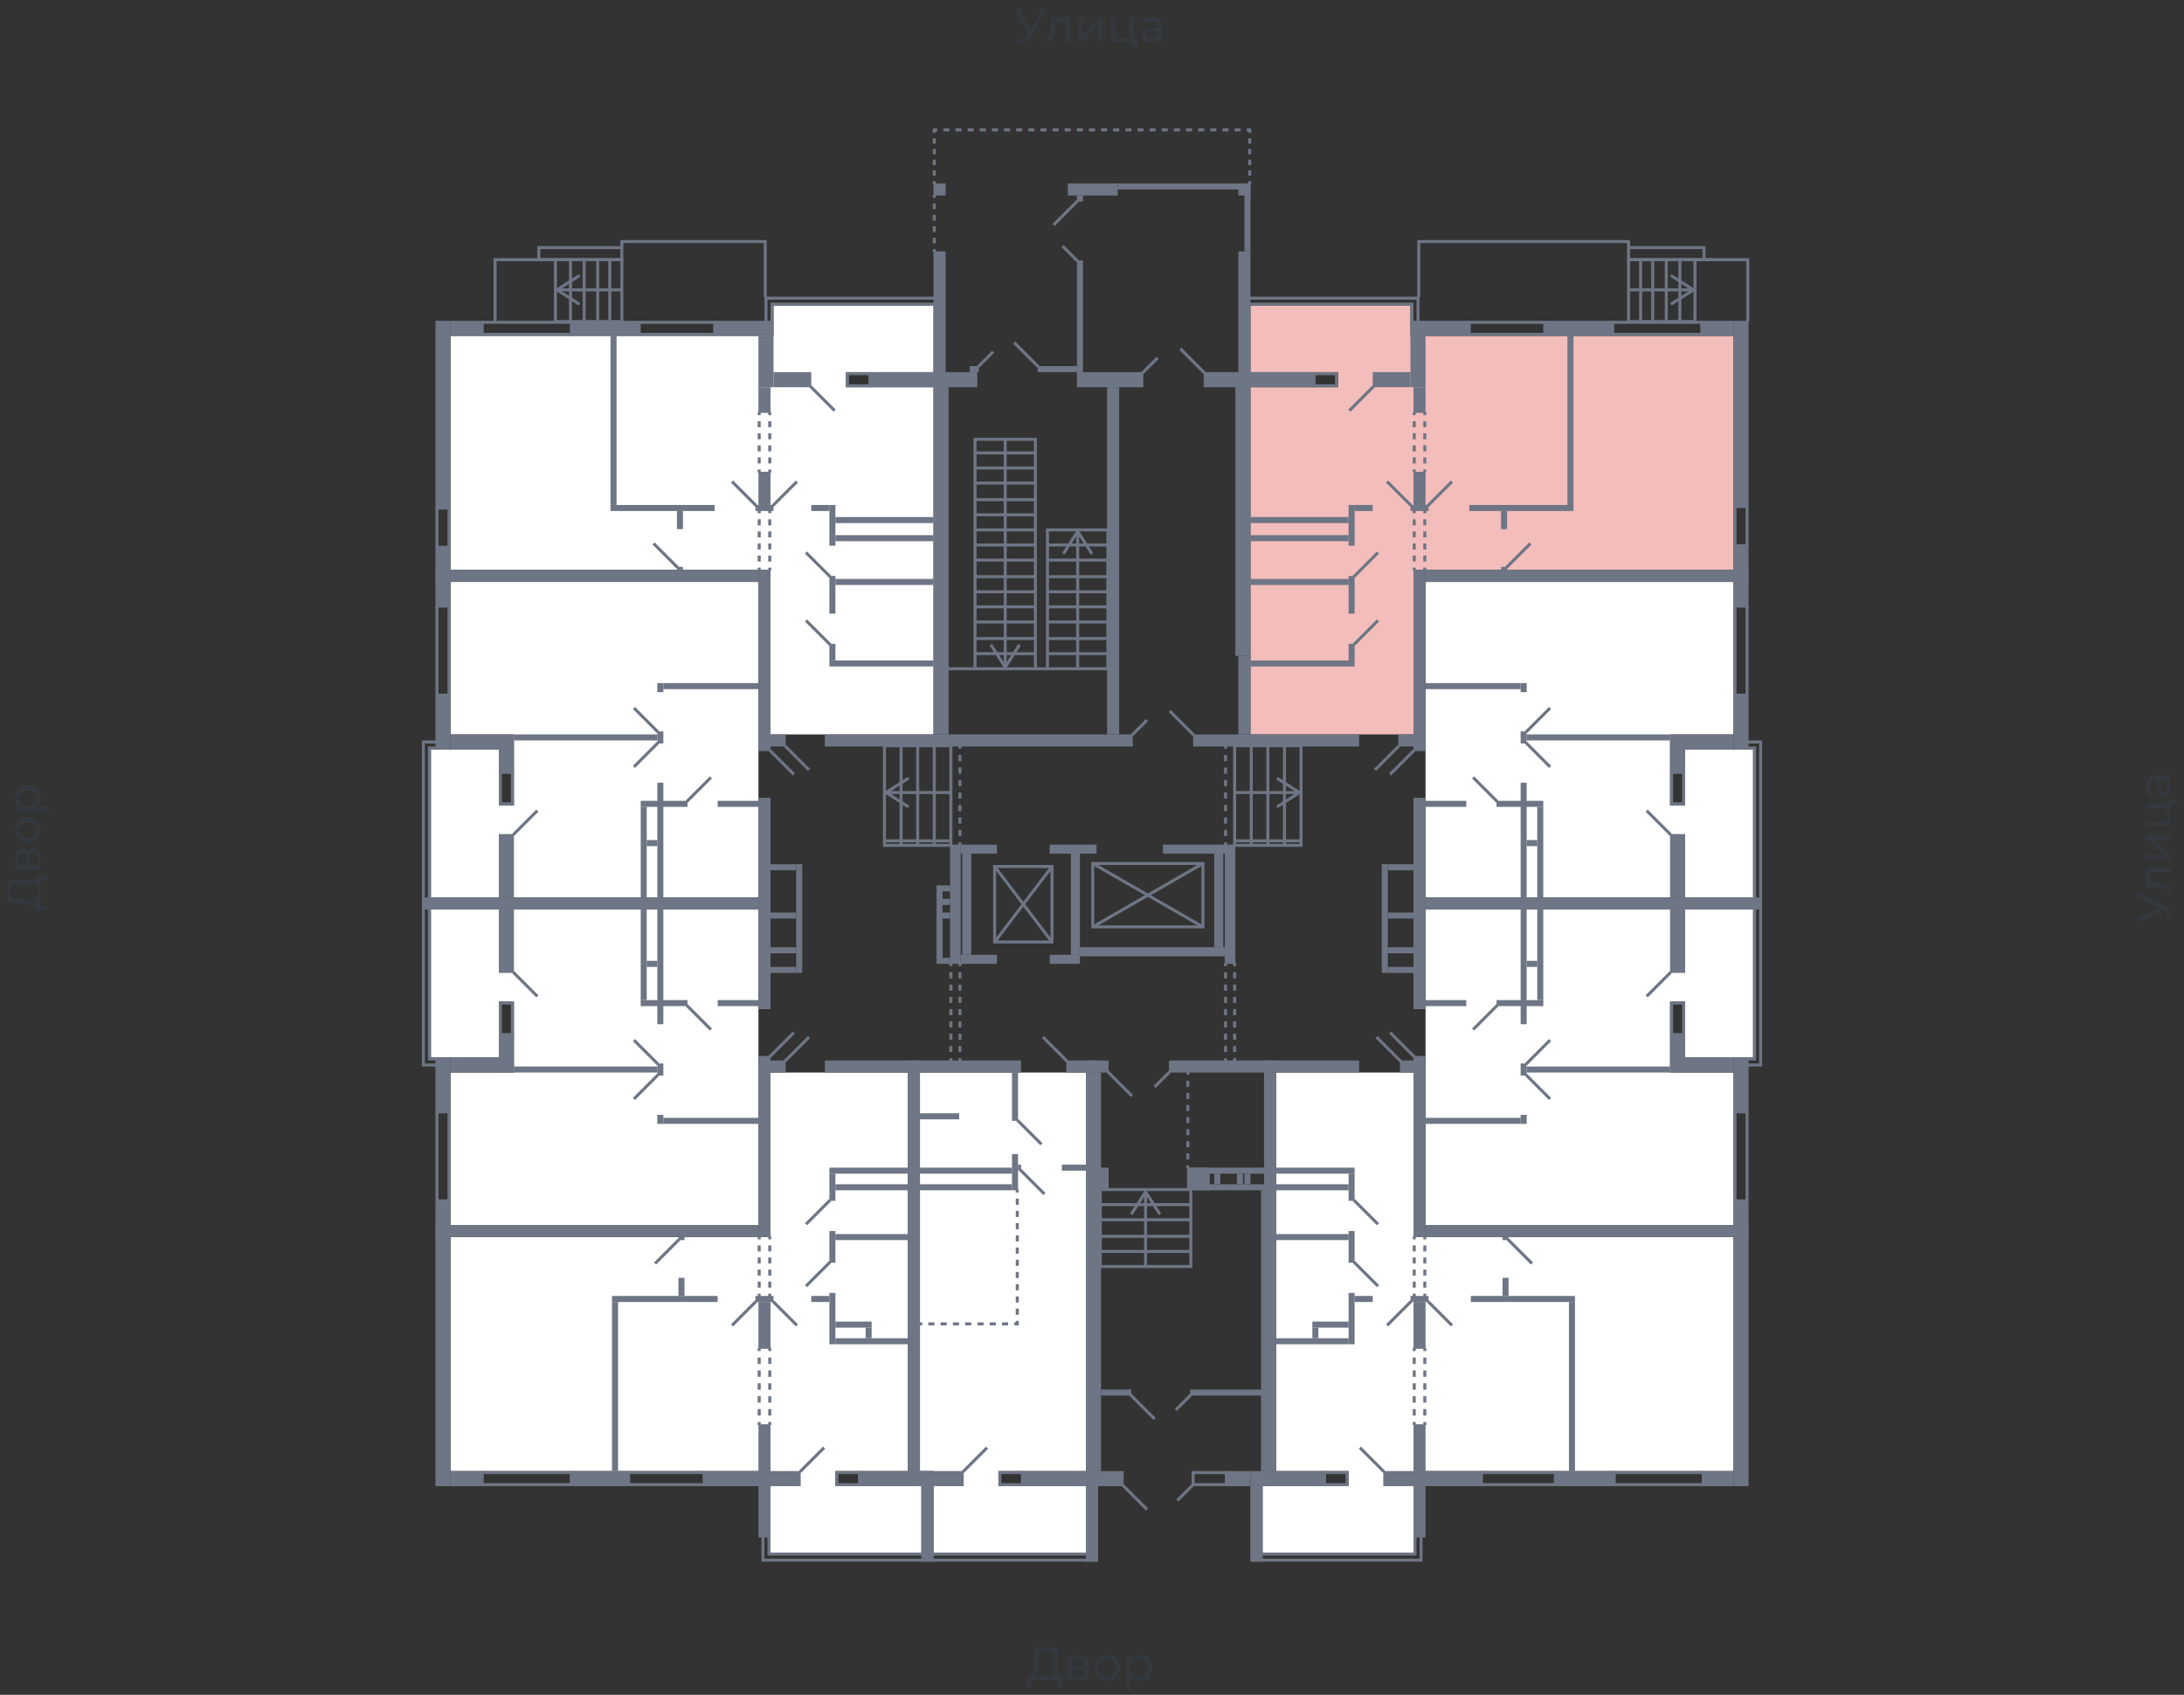 <svg xmlns="http://www.w3.org/2000/svg" width="656" height="509" viewBox="0 0 656 509">
  <rect x="0" y="0" width="656" height="509" fill="#333333" stroke="none"/>
  <title>44-2-1_1s_1fl</title>
  <g id="Слой_2" data-name="Слой 2">
    <g id="_44-2-1_1s_1fl" data-name="44-2-1_1s_1fl">
      <rect width="656" height="509" fill="none"/>
      <g id="hover">
        <polygon id="_44-2-1_1s_1fl_1" data-name="44-2-1_1s_1fl_1" points="423.656 100.882 423.656 91.815 375.602 91.815 375.602 111.762 401.896 111.762 401.896 116.296 375.602 116.296 375.602 220.566 424.563 220.566 424.563 171.151 520.673 171.151 520.673 100.882 423.656 100.882" fill="#F2BDBB"/>
        <polygon id="_44-2-1_1s_1fl_2" data-name="44-2-1_1s_1fl_2" points="506.166 225.099 506.166 241.873 501.632 241.873 501.632 220.566 520.673 220.566 520.673 174.778 428.19 174.778 428.19 269.527 526.566 269.527 526.566 225.099 506.166 225.099" fill="white"/>
        <polygon id="_44-2-1_1s_1fl_3" data-name="44-2-1_1s_1fl_3" points="428.19 273.154 428.19 367.904 520.673 367.904 520.673 322.115 501.632 322.115 501.632 300.808 506.166 300.808 506.166 317.582 526.566 317.582 526.566 273.154 428.19 273.154" fill="white"/>
        <polygon id="_44-2-1_1s_1fl_4" data-name="44-2-1_1s_1fl_4" points="424.563 371.53 424.563 322.115 383.308 322.115 383.308 441.799 405.069 441.799 405.069 446.333 379.228 446.333 379.228 466.28 424.563 466.28 424.563 441.799 520.673 441.799 520.673 371.53 424.563 371.53" fill="white"/>
        <polygon id="_44-2-1_1s_1fl_5" data-name="44-2-1_1s_1fl_5" points="326.187 441.799 326.187 322.115 276.318 322.115 276.318 441.799 280.399 441.799 280.399 466.28 326.187 466.28 326.187 446.333 299.892 446.333 299.892 441.799 326.187 441.799" fill="white"/>
        <polygon id="_44-2-1_1s_1fl_6" data-name="44-2-1_1s_1fl_6" points="250.931 446.333 250.931 441.799 272.692 441.799 272.692 322.115 231.437 322.115 231.437 371.53 135.327 371.53 135.327 441.799 231.437 441.799 231.437 466.28 276.772 466.28 276.772 446.333 250.931 446.333" fill="white"/>
        <polygon id="_44-2-1_1s_1fl_7" data-name="44-2-1_1s_1fl_7" points="129.434 273.154 129.434 317.582 149.835 317.582 149.835 300.808 154.368 300.808 154.368 322.115 135.327 322.115 135.327 367.904 227.81 367.904 227.81 273.154 129.434 273.154" fill="white"/>
        <polygon id="_44-2-1_1s_1fl_8" data-name="44-2-1_1s_1fl_8" points="135.327 174.778 135.327 220.566 154.368 220.566 154.368 241.873 149.835 241.873 149.835 225.099 129.434 225.099 129.434 269.527 227.81 269.527 227.81 174.778 135.327 174.778" fill="white"/>
        <polygon id="_44-2-1_1s_1fl_9" data-name="44-2-1_1s_1fl_9" points="280.399 111.762 280.399 91.815 232.344 91.815 232.344 100.882 135.327 100.882 135.327 171.151 231.437 171.151 231.437 220.566 280.399 220.566 280.399 116.296 254.104 116.296 254.104 111.762 280.399 111.762" fill="white"/>
      </g>
      <g id="o">
        <rect x="254.558" y="112.216" width="6.8" height="3.627" fill="none" stroke="#6e7584" stroke-miterlimit="10" stroke-width="0.907"/>
        <line x1="214.663" y1="96.802" x2="191.996" y2="96.802" fill="none" stroke="#6e7584" stroke-miterlimit="10" stroke-width="0.907"/>
        <line x1="214.663" y1="100.429" x2="191.996" y2="100.429" fill="none" stroke="#6e7584" stroke-miterlimit="10" stroke-width="0.907"/>
        <line x1="171.595" y1="96.802" x2="144.848" y2="96.802" fill="none" stroke="#6e7584" stroke-miterlimit="10" stroke-width="0.907"/>
        <line x1="171.595" y1="100.429" x2="144.848" y2="100.429" fill="none" stroke="#6e7584" stroke-miterlimit="10" stroke-width="0.907"/>
        <line x1="134.874" y1="152.564" x2="134.874" y2="164.351" fill="none" stroke="#6e7584" stroke-miterlimit="10" stroke-width="0.907"/>
        <line x1="131.247" y1="152.564" x2="131.247" y2="164.351" fill="none" stroke="#6e7584" stroke-miterlimit="10" stroke-width="0.907"/>
        <polyline points="277.225 468.547 229.17 468.547 229.17 461.293" fill="none" stroke="#6e7584" stroke-miterlimit="10" stroke-width="0.907"/>
        <polyline points="230.984 461.293 230.984 466.733 277.225 466.733" fill="none" stroke="#6e7584" stroke-miterlimit="10" stroke-width="0.907"/>
        <rect x="251.384" y="442.253" width="6.8" height="3.627" fill="none" stroke="#6e7584" stroke-miterlimit="10" stroke-width="0.907"/>
        <line x1="211.49" y1="445.879" x2="188.822" y2="445.879" fill="none" stroke="#6e7584" stroke-miterlimit="10" stroke-width="0.907"/>
        <line x1="211.49" y1="442.253" x2="188.822" y2="442.253" fill="none" stroke="#6e7584" stroke-miterlimit="10" stroke-width="0.907"/>
        <line x1="171.595" y1="445.879" x2="144.848" y2="445.879" fill="none" stroke="#6e7584" stroke-miterlimit="10" stroke-width="0.907"/>
        <line x1="171.595" y1="442.253" x2="144.848" y2="442.253" fill="none" stroke="#6e7584" stroke-miterlimit="10" stroke-width="0.907"/>
        <line x1="279.945" y1="466.733" x2="326.64" y2="466.733" fill="none" stroke="#6e7584" stroke-miterlimit="10" stroke-width="0.907"/>
        <line x1="279.945" y1="468.547" x2="326.64" y2="468.547" fill="none" stroke="#6e7584" stroke-miterlimit="10" stroke-width="0.907"/>
        <rect x="300.346" y="442.253" width="6.8" height="3.627" fill="none" stroke="#6e7584" stroke-miterlimit="10" stroke-width="0.907"/>
        <rect x="358.374" y="442.253" width="9.974" height="3.627" fill="none" stroke="#6e7584" stroke-miterlimit="10" stroke-width="0.907"/>
        <polyline points="378.775 468.547 426.83 468.547 426.83 461.293" fill="none" stroke="#6e7584" stroke-miterlimit="10" stroke-width="0.907"/>
        <polyline points="425.016 461.293 425.016 466.733 378.775 466.733" fill="none" stroke="#6e7584" stroke-miterlimit="10" stroke-width="0.907"/>
        <rect x="397.816" y="442.253" width="6.8" height="3.627" fill="none" stroke="#6e7584" stroke-miterlimit="10" stroke-width="0.907"/>
        <line x1="444.964" y1="445.879" x2="467.178" y2="445.879" fill="none" stroke="#6e7584" stroke-miterlimit="10" stroke-width="0.907"/>
        <line x1="444.964" y1="442.253" x2="467.178" y2="442.253" fill="none" stroke="#6e7584" stroke-miterlimit="10" stroke-width="0.907"/>
        <line x1="484.858" y1="445.879" x2="511.606" y2="445.879" fill="none" stroke="#6e7584" stroke-miterlimit="10" stroke-width="0.907"/>
        <line x1="484.858" y1="442.253" x2="511.606" y2="442.253" fill="none" stroke="#6e7584" stroke-miterlimit="10" stroke-width="0.907"/>
        <polyline points="280.852 89.548 230.077 89.548 230.077 96.802" fill="none" stroke="#6e7584" stroke-miterlimit="10" stroke-width="0.907"/>
        <polyline points="425.923 96.802 425.923 89.548 375.148 89.548" fill="none" stroke="#6e7584" stroke-miterlimit="10" stroke-width="0.907"/>
        <polyline points="280.852 91.362 231.89 91.362 231.89 96.802" fill="none" stroke="#6e7584" stroke-miterlimit="10" stroke-width="0.907"/>
        <polyline points="424.11 96.802 424.11 91.362 375.148 91.362" fill="none" stroke="#6e7584" stroke-miterlimit="10" stroke-width="0.907"/>
        <rect x="394.642" y="112.216" width="6.8" height="3.627" fill="none" stroke="#6e7584" stroke-miterlimit="10" stroke-width="0.907"/>
        <line x1="441.337" y1="96.802" x2="464.004" y2="96.802" fill="none" stroke="#6e7584" stroke-miterlimit="10" stroke-width="0.907"/>
        <line x1="441.337" y1="100.429" x2="464.004" y2="100.429" fill="none" stroke="#6e7584" stroke-miterlimit="10" stroke-width="0.907"/>
        <line x1="484.405" y1="96.802" x2="511.152" y2="96.802" fill="none" stroke="#6e7584" stroke-miterlimit="10" stroke-width="0.907"/>
        <line x1="484.405" y1="100.429" x2="511.152" y2="100.429" fill="none" stroke="#6e7584" stroke-miterlimit="10" stroke-width="0.907"/>
        <line x1="521.126" y1="152.11" x2="521.126" y2="163.897" fill="none" stroke="#6e7584" stroke-miterlimit="10" stroke-width="0.907"/>
        <line x1="524.753" y1="152.11" x2="524.753" y2="163.897" fill="none" stroke="#6e7584" stroke-miterlimit="10" stroke-width="0.907"/>
        <polyline points="528.833 272.701 528.833 319.849 524.753 319.849" fill="none" stroke="#6e7584" stroke-miterlimit="10" stroke-width="0.907"/>
        <polyline points="527.02 272.701 527.02 318.035 524.753 318.035" fill="none" stroke="#6e7584" stroke-miterlimit="10" stroke-width="0.907"/>
        <polyline points="127.167 272.701 127.167 319.849 131.247 319.849" fill="none" stroke="#6e7584" stroke-miterlimit="10" stroke-width="0.907"/>
        <polyline points="128.981 272.701 128.981 318.035 131.247 318.035" fill="none" stroke="#6e7584" stroke-miterlimit="10" stroke-width="0.907"/>
        <polyline points="528.833 269.98 528.833 222.832 524.753 222.832" fill="none" stroke="#6e7584" stroke-miterlimit="10" stroke-width="0.907"/>
        <polyline points="527.02 269.98 527.02 224.646 524.753 224.646" fill="none" stroke="#6e7584" stroke-miterlimit="10" stroke-width="0.907"/>
        <polyline points="127.167 269.98 127.167 222.832 131.247 222.832" fill="none" stroke="#6e7584" stroke-miterlimit="10" stroke-width="0.907"/>
        <polyline points="128.981 269.98 128.981 224.646 131.247 224.646" fill="none" stroke="#6e7584" stroke-miterlimit="10" stroke-width="0.907"/>
        <line x1="524.753" y1="333.902" x2="524.753" y2="360.65" fill="none" stroke="#6e7584" stroke-miterlimit="10" stroke-width="0.907"/>
        <line x1="521.126" y1="333.902" x2="521.126" y2="360.65" fill="none" stroke="#6e7584" stroke-miterlimit="10" stroke-width="0.907"/>
        <rect x="502.085" y="301.261" width="3.627" height="9.52" fill="none" stroke="#6e7584" stroke-miterlimit="10" stroke-width="0.907"/>
        <line x1="131.247" y1="333.902" x2="131.247" y2="360.65" fill="none" stroke="#6e7584" stroke-miterlimit="10" stroke-width="0.907"/>
        <line x1="134.874" y1="333.902" x2="134.874" y2="360.65" fill="none" stroke="#6e7584" stroke-miterlimit="10" stroke-width="0.907"/>
        <rect x="150.288" y="301.261" width="3.627" height="9.52" fill="none" stroke="#6e7584" stroke-miterlimit="10" stroke-width="0.907"/>
        <line x1="524.753" y1="208.779" x2="524.753" y2="182.031" fill="none" stroke="#6e7584" stroke-miterlimit="10" stroke-width="0.907"/>
        <line x1="521.126" y1="208.779" x2="521.126" y2="182.031" fill="none" stroke="#6e7584" stroke-miterlimit="10" stroke-width="0.907"/>
        <rect x="502.085" y="231.899" width="3.627" height="9.52" fill="none" stroke="#6e7584" stroke-miterlimit="10" stroke-width="0.907"/>
        <line x1="131.247" y1="208.779" x2="131.247" y2="182.031" fill="none" stroke="#6e7584" stroke-miterlimit="10" stroke-width="0.907"/>
        <line x1="134.874" y1="208.779" x2="134.874" y2="182.031" fill="none" stroke="#6e7584" stroke-miterlimit="10" stroke-width="0.907"/>
        <rect x="150.288" y="231.899" width="3.627" height="9.52" fill="none" stroke="#6e7584" stroke-miterlimit="10" stroke-width="0.907"/>
      </g>
      <g id="d">
        <line x1="249.344" y1="193.591" x2="242.091" y2="186.338" fill="none" stroke="#6e7584" stroke-miterlimit="10" stroke-width="0.907"/>
        <line x1="249.344" y1="173.191" x2="242.091" y2="165.937" fill="none" stroke="#6e7584" stroke-miterlimit="10" stroke-width="0.907"/>
        <line x1="232.117" y1="151.884" x2="239.371" y2="144.63" fill="none" stroke="#6e7584" stroke-miterlimit="10" stroke-width="0.907"/>
        <line x1="227.13" y1="151.884" x2="219.877" y2="144.63" fill="none" stroke="#6e7584" stroke-miterlimit="10" stroke-width="0.907"/>
        <line x1="243.451" y1="116.069" x2="250.704" y2="123.323" fill="none" stroke="#6e7584" stroke-miterlimit="10" stroke-width="0.907"/>
        <line x1="304.653" y1="102.922" x2="311.906" y2="110.176" fill="none" stroke="#6e7584" stroke-miterlimit="10" stroke-width="0.907"/>
        <line x1="298.306" y1="105.642" x2="293.772" y2="110.176" fill="none" stroke="#6e7584" stroke-miterlimit="10" stroke-width="0.907"/>
        <line x1="319.16" y1="73.908" x2="323.693" y2="78.441" fill="none" stroke="#6e7584" stroke-miterlimit="10" stroke-width="0.907"/>
        <line x1="323.693" y1="60.307" x2="316.44" y2="67.561" fill="none" stroke="#6e7584" stroke-miterlimit="10" stroke-width="0.907"/>
        <line x1="347.721" y1="107.455" x2="343.187" y2="111.989" fill="none" stroke="#6e7584" stroke-miterlimit="10" stroke-width="0.907"/>
        <line x1="354.521" y1="104.735" x2="361.774" y2="111.989" fill="none" stroke="#6e7584" stroke-miterlimit="10" stroke-width="0.907"/>
        <line x1="344.547" y1="216.259" x2="340.014" y2="220.792" fill="none" stroke="#6e7584" stroke-miterlimit="10" stroke-width="0.907"/>
        <line x1="351.347" y1="213.539" x2="358.601" y2="220.792" fill="none" stroke="#6e7584" stroke-miterlimit="10" stroke-width="0.907"/>
        <line x1="203.556" y1="170.471" x2="196.303" y2="163.217" fill="none" stroke="#6e7584" stroke-miterlimit="10" stroke-width="0.907"/>
        <line x1="249.344" y1="360.423" x2="242.091" y2="367.677" fill="none" stroke="#6e7584" stroke-miterlimit="10" stroke-width="0.907"/>
        <line x1="249.344" y1="379.011" x2="242.091" y2="386.264" fill="none" stroke="#6e7584" stroke-miterlimit="10" stroke-width="0.907"/>
        <line x1="232.117" y1="390.798" x2="239.371" y2="398.051" fill="none" stroke="#6e7584" stroke-miterlimit="10" stroke-width="0.907"/>
        <line x1="227.13" y1="390.798" x2="219.877" y2="398.051" fill="none" stroke="#6e7584" stroke-miterlimit="10" stroke-width="0.907"/>
        <line x1="240.277" y1="442.026" x2="247.531" y2="434.772" fill="none" stroke="#6e7584" stroke-miterlimit="10" stroke-width="0.907"/>
        <line x1="204.01" y1="372.21" x2="196.756" y2="379.464" fill="none" stroke="#6e7584" stroke-miterlimit="10" stroke-width="0.907"/>
        <line x1="305.559" y1="336.396" x2="312.813" y2="343.649" fill="none" stroke="#6e7584" stroke-miterlimit="10" stroke-width="0.907"/>
        <line x1="306.466" y1="351.356" x2="313.72" y2="358.61" fill="none" stroke="#6e7584" stroke-miterlimit="10" stroke-width="0.907"/>
        <line x1="289.239" y1="442.026" x2="296.492" y2="434.772" fill="none" stroke="#6e7584" stroke-miterlimit="10" stroke-width="0.907"/>
        <line x1="332.76" y1="321.889" x2="340.014" y2="329.142" fill="none" stroke="#6e7584" stroke-miterlimit="10" stroke-width="0.907"/>
        <line x1="406.656" y1="360.423" x2="413.909" y2="367.677" fill="none" stroke="#6e7584" stroke-miterlimit="10" stroke-width="0.907"/>
        <line x1="406.656" y1="379.011" x2="413.909" y2="386.264" fill="none" stroke="#6e7584" stroke-miterlimit="10" stroke-width="0.907"/>
        <line x1="423.883" y1="390.798" x2="416.629" y2="398.051" fill="none" stroke="#6e7584" stroke-miterlimit="10" stroke-width="0.907"/>
        <line x1="428.87" y1="390.798" x2="436.123" y2="398.051" fill="none" stroke="#6e7584" stroke-miterlimit="10" stroke-width="0.907"/>
        <line x1="415.723" y1="442.026" x2="408.469" y2="434.772" fill="none" stroke="#6e7584" stroke-miterlimit="10" stroke-width="0.907"/>
        <line x1="452.897" y1="372.21" x2="460.151" y2="379.464" fill="none" stroke="#6e7584" stroke-miterlimit="10" stroke-width="0.907"/>
        <line x1="406.656" y1="193.591" x2="413.909" y2="186.338" fill="none" stroke="#6e7584" stroke-miterlimit="10" stroke-width="0.907"/>
        <line x1="406.656" y1="173.191" x2="413.909" y2="165.937" fill="none" stroke="#6e7584" stroke-miterlimit="10" stroke-width="0.907"/>
        <line x1="423.883" y1="151.884" x2="416.629" y2="144.63" fill="none" stroke="#6e7584" stroke-miterlimit="10" stroke-width="0.907"/>
        <line x1="428.87" y1="151.884" x2="436.123" y2="144.63" fill="none" stroke="#6e7584" stroke-miterlimit="10" stroke-width="0.907"/>
        <line x1="412.549" y1="116.069" x2="405.296" y2="123.323" fill="none" stroke="#6e7584" stroke-miterlimit="10" stroke-width="0.907"/>
        <line x1="452.444" y1="170.471" x2="459.697" y2="163.217" fill="none" stroke="#6e7584" stroke-miterlimit="10" stroke-width="0.907"/>
        <g>
          <rect x="314.626" y="159.137" width="18.134" height="41.708" fill="none" stroke="#6e7584" stroke-miterlimit="10" stroke-width="0.907"/>
          <line x1="332.76" y1="196.312" x2="314.626" y2="196.312" fill="none" stroke="#6e7584" stroke-miterlimit="10" stroke-width="0.907"/>
          <line x1="332.76" y1="191.778" x2="314.626" y2="191.778" fill="none" stroke="#6e7584" stroke-miterlimit="10" stroke-width="0.907"/>
          <line x1="332.76" y1="186.791" x2="314.626" y2="186.791" fill="none" stroke="#6e7584" stroke-miterlimit="10" stroke-width="0.907"/>
          <line x1="332.76" y1="182.258" x2="314.626" y2="182.258" fill="none" stroke="#6e7584" stroke-miterlimit="10" stroke-width="0.907"/>
          <g>
            <line x1="323.693" y1="160.227" x2="323.693" y2="200.845" fill="none" stroke="#6e7584" stroke-miterlimit="10" stroke-width="0.907"/>
            <path d="M319.341,166.424a.453.453,0,0,0,.626-.14l3.726-5.85,3.726,5.85a.453.453,0,1,0,.765-.487l-4.108-6.45a.453.453,0,0,0-.765,0L319.2,165.8a.454.454,0,0,0,.139.627Z" fill="#6e7584"/>
          </g>
        </g>
        <g>
          <rect x="292.866" y="131.936" width="18.134" height="68.909" fill="none" stroke="#6e7584" stroke-miterlimit="10" stroke-width="0.907"/>
          <line x1="311" y1="196.312" x2="292.866" y2="196.312" fill="none" stroke="#6e7584" stroke-miterlimit="10" stroke-width="0.907"/>
          <line x1="311" y1="191.778" x2="292.866" y2="191.778" fill="none" stroke="#6e7584" stroke-miterlimit="10" stroke-width="0.907"/>
          <line x1="311" y1="186.791" x2="292.866" y2="186.791" fill="none" stroke="#6e7584" stroke-miterlimit="10" stroke-width="0.907"/>
          <line x1="311" y1="182.258" x2="292.866" y2="182.258" fill="none" stroke="#6e7584" stroke-miterlimit="10" stroke-width="0.907"/>
          <line x1="311" y1="177.724" x2="292.866" y2="177.724" fill="none" stroke="#6e7584" stroke-miterlimit="10" stroke-width="0.907"/>
          <line x1="311" y1="173.191" x2="292.866" y2="173.191" fill="none" stroke="#6e7584" stroke-miterlimit="10" stroke-width="0.907"/>
          <line x1="311" y1="168.204" x2="292.866" y2="168.204" fill="none" stroke="#6e7584" stroke-miterlimit="10" stroke-width="0.907"/>
          <line x1="311" y1="163.671" x2="292.866" y2="163.671" fill="none" stroke="#6e7584" stroke-miterlimit="10" stroke-width="0.907"/>
          <line x1="332.76" y1="177.724" x2="314.626" y2="177.724" fill="none" stroke="#6e7584" stroke-miterlimit="10" stroke-width="0.907"/>
          <line x1="332.76" y1="173.191" x2="314.626" y2="173.191" fill="none" stroke="#6e7584" stroke-miterlimit="10" stroke-width="0.907"/>
          <line x1="332.76" y1="168.204" x2="314.626" y2="168.204" fill="none" stroke="#6e7584" stroke-miterlimit="10" stroke-width="0.907"/>
          <line x1="332.76" y1="163.671" x2="314.626" y2="163.671" fill="none" stroke="#6e7584" stroke-miterlimit="10" stroke-width="0.907"/>
          <line x1="311" y1="159.137" x2="292.866" y2="159.137" fill="none" stroke="#6e7584" stroke-miterlimit="10" stroke-width="0.907"/>
          <line x1="311" y1="154.604" x2="292.866" y2="154.604" fill="none" stroke="#6e7584" stroke-miterlimit="10" stroke-width="0.907"/>
          <line x1="311" y1="150.07" x2="292.866" y2="150.07" fill="none" stroke="#6e7584" stroke-miterlimit="10" stroke-width="0.907"/>
          <line x1="311" y1="145.083" x2="292.866" y2="145.083" fill="none" stroke="#6e7584" stroke-miterlimit="10" stroke-width="0.907"/>
          <line x1="311" y1="140.55" x2="292.866" y2="140.55" fill="none" stroke="#6e7584" stroke-miterlimit="10" stroke-width="0.907"/>
          <line x1="311" y1="136.016" x2="292.866" y2="136.016" fill="none" stroke="#6e7584" stroke-miterlimit="10" stroke-width="0.907"/>
          <g>
            <line x1="301.933" y1="131.936" x2="301.933" y2="199.755" fill="none" stroke="#6e7584" stroke-miterlimit="10" stroke-width="0.907"/>
            <path d="M297.581,193.558a.453.453,0,0,1,.626.14l3.726,5.85,3.726-5.85a.453.453,0,0,1,.626-.14.458.458,0,0,1,.139.627l-4.109,6.45a.453.453,0,0,1-.765,0l-4.108-6.45a.454.454,0,0,1,.139-.627Z" fill="#6e7584"/>
          </g>
        </g>
        <rect x="298.759" y="260.234" width="17.227" height="22.667" fill="none" stroke="#6e7584" stroke-miterlimit="10" stroke-width="0.907"/>
        <rect x="328.227" y="259.327" width="33.094" height="19.041" fill="none" stroke="#6e7584" stroke-miterlimit="10" stroke-width="0.907"/>
        <line x1="298.759" y1="260.234" x2="315.986" y2="282.901" fill="none" stroke="#6e7584" stroke-miterlimit="10" stroke-width="0.907"/>
        <line x1="298.759" y1="282.901" x2="315.986" y2="260.234" fill="none" stroke="#6e7584" stroke-miterlimit="10" stroke-width="0.907"/>
        <line x1="328.227" y1="259.327" x2="361.321" y2="278.367" fill="none" stroke="#6e7584" stroke-miterlimit="10" stroke-width="0.907"/>
        <line x1="328.227" y1="278.367" x2="361.321" y2="259.327" fill="none" stroke="#6e7584" stroke-miterlimit="10" stroke-width="0.907"/>
        <line x1="311" y1="200.845" x2="314.626" y2="200.845" fill="none" stroke="#6e7584" stroke-miterlimit="10" stroke-width="0.907"/>
        <line x1="284.705" y1="200.845" x2="292.866" y2="200.845" fill="none" stroke="#6e7584" stroke-miterlimit="10" stroke-width="0.907"/>
        <line x1="449.724" y1="240.74" x2="442.47" y2="233.486" fill="none" stroke="#6e7584" stroke-miterlimit="10" stroke-width="0.907"/>
        <line x1="501.859" y1="250.713" x2="494.605" y2="243.46" fill="none" stroke="#6e7584" stroke-miterlimit="10" stroke-width="0.907"/>
        <line x1="465.591" y1="230.313" x2="458.337" y2="223.059" fill="none" stroke="#6e7584" stroke-miterlimit="10" stroke-width="0.907"/>
        <line x1="458.337" y1="219.886" x2="465.591" y2="212.632" fill="none" stroke="#6e7584" stroke-miterlimit="10" stroke-width="0.907"/>
        <line x1="206.276" y1="240.74" x2="213.53" y2="233.486" fill="none" stroke="#6e7584" stroke-miterlimit="10" stroke-width="0.907"/>
        <line x1="154.141" y1="250.713" x2="161.395" y2="243.46" fill="none" stroke="#6e7584" stroke-miterlimit="10" stroke-width="0.907"/>
        <line x1="190.409" y1="230.313" x2="197.663" y2="223.059" fill="none" stroke="#6e7584" stroke-miterlimit="10" stroke-width="0.907"/>
        <line x1="197.663" y1="219.886" x2="190.409" y2="212.632" fill="none" stroke="#6e7584" stroke-miterlimit="10" stroke-width="0.907"/>
        <line x1="449.724" y1="301.941" x2="442.47" y2="309.195" fill="none" stroke="#6e7584" stroke-miterlimit="10" stroke-width="0.907"/>
        <line x1="501.859" y1="291.968" x2="494.605" y2="299.221" fill="none" stroke="#6e7584" stroke-miterlimit="10" stroke-width="0.907"/>
        <line x1="465.591" y1="312.368" x2="458.337" y2="319.622" fill="none" stroke="#6e7584" stroke-miterlimit="10" stroke-width="0.907"/>
        <line x1="458.337" y1="322.795" x2="465.591" y2="330.049" fill="none" stroke="#6e7584" stroke-miterlimit="10" stroke-width="0.907"/>
        <line x1="206.276" y1="301.941" x2="213.53" y2="309.195" fill="none" stroke="#6e7584" stroke-miterlimit="10" stroke-width="0.907"/>
        <line x1="154.141" y1="291.968" x2="161.395" y2="299.221" fill="none" stroke="#6e7584" stroke-miterlimit="10" stroke-width="0.907"/>
        <line x1="190.409" y1="312.368" x2="197.663" y2="319.622" fill="none" stroke="#6e7584" stroke-miterlimit="10" stroke-width="0.907"/>
        <line x1="197.663" y1="322.795" x2="190.409" y2="330.049" fill="none" stroke="#6e7584" stroke-miterlimit="10" stroke-width="0.907"/>
        <g>
          <rect x="265.665" y="223.966" width="19.947" height="29.921" fill="none" stroke="#6e7584" stroke-miterlimit="10" stroke-width="0.907"/>
          <g>
            <line x1="285.612" y1="238.02" x2="266.755" y2="238.02" fill="none" stroke="#6e7584" stroke-miterlimit="10" stroke-width="0.907"/>
            <path d="M272.952,233.668a.453.453,0,0,1-.14.626l-5.85,3.726,5.85,3.725a.453.453,0,1,1-.487.765l-6.45-4.108a.453.453,0,0,1,0-.765l6.45-4.108a.454.454,0,0,1,.627.139Z" fill="#6e7584"/>
          </g>
          <line x1="270.652" y1="253.887" x2="270.652" y2="223.966" fill="none" stroke="#6e7584" stroke-miterlimit="10" stroke-width="0.907"/>
          <line x1="275.638" y1="253.887" x2="275.638" y2="223.966" fill="none" stroke="#6e7584" stroke-miterlimit="10" stroke-width="0.907"/>
          <line x1="280.625" y1="253.887" x2="280.625" y2="223.966" fill="none" stroke="#6e7584" stroke-miterlimit="10" stroke-width="0.907"/>
        </g>
        <line x1="285.612" y1="252.527" x2="265.665" y2="252.527" fill="none" stroke="#6e7584" stroke-miterlimit="10" stroke-width="0.907"/>
        <g>
          <rect x="370.841" y="223.966" width="19.947" height="29.921" fill="none" stroke="#6e7584" stroke-miterlimit="10" stroke-width="0.907"/>
          <g>
            <line x1="370.841" y1="238.02" x2="389.699" y2="238.02" fill="none" stroke="#6e7584" stroke-miterlimit="10" stroke-width="0.907"/>
            <path d="M383.5,242.371a.455.455,0,0,1,.14-.626l5.85-3.725-5.85-3.726a.453.453,0,1,1,.487-.765l6.451,4.108a.453.453,0,0,1,0,.765l-6.451,4.108a.454.454,0,0,1-.627-.139Z" fill="#6e7584"/>
          </g>
          <line x1="385.802" y1="253.887" x2="385.802" y2="223.966" fill="none" stroke="#6e7584" stroke-miterlimit="10" stroke-width="0.907"/>
          <line x1="380.815" y1="253.887" x2="380.815" y2="223.966" fill="none" stroke="#6e7584" stroke-miterlimit="10" stroke-width="0.907"/>
          <line x1="375.828" y1="253.887" x2="375.828" y2="223.966" fill="none" stroke="#6e7584" stroke-miterlimit="10" stroke-width="0.907"/>
        </g>
        <line x1="370.841" y1="252.527" x2="390.789" y2="252.527" fill="none" stroke="#6e7584" stroke-miterlimit="10" stroke-width="0.907"/>
        <g>
          <line x1="280.625" y1="55.32" x2="280.625" y2="54.414" fill="none" stroke="#6e7584" stroke-miterlimit="10" stroke-width="0.907"/>
          <line x1="280.625" y1="52.802" x2="280.625" y2="40.713" fill="none" stroke="#6e7584" stroke-miterlimit="10" stroke-width="0.907" stroke-dasharray="1.612 1.612"/>
          <polyline points="280.625 39.907 280.625 39 281.532 39" fill="none" stroke="#6e7584" stroke-miterlimit="10" stroke-width="0.907"/>
          <line x1="283.354" y1="39" x2="373.557" y2="39" fill="none" stroke="#6e7584" stroke-miterlimit="10" stroke-width="0.907" stroke-dasharray="1.822 1.822"/>
          <polyline points="374.468 39 375.375 39 375.375 39.907" fill="none" stroke="#6e7584" stroke-miterlimit="10" stroke-width="0.907"/>
          <line x1="375.375" y1="41.519" x2="375.375" y2="53.608" fill="none" stroke="#6e7584" stroke-miterlimit="10" stroke-width="0.907" stroke-dasharray="1.612 1.612"/>
          <line x1="375.375" y1="54.414" x2="375.375" y2="55.32" fill="none" stroke="#6e7584" stroke-miterlimit="10" stroke-width="0.907"/>
        </g>
        <g>
          <line x1="228.037" y1="123.776" x2="228.037" y2="124.683" fill="none" stroke="#6e7584" stroke-miterlimit="10" stroke-width="0.907"/>
          <line x1="228.037" y1="126.496" x2="228.037" y2="140.096" fill="none" stroke="#6e7584" stroke-miterlimit="10" stroke-width="0.907" stroke-dasharray="1.813 1.813"/>
          <line x1="228.037" y1="141.003" x2="228.037" y2="141.91" fill="none" stroke="#6e7584" stroke-miterlimit="10" stroke-width="0.907"/>
        </g>
        <g>
          <line x1="231.21" y1="123.776" x2="231.21" y2="124.683" fill="none" stroke="#6e7584" stroke-miterlimit="10" stroke-width="0.907"/>
          <line x1="231.21" y1="126.496" x2="231.21" y2="140.096" fill="none" stroke="#6e7584" stroke-miterlimit="10" stroke-width="0.907" stroke-dasharray="1.813 1.813"/>
          <line x1="231.21" y1="141.003" x2="231.21" y2="141.91" fill="none" stroke="#6e7584" stroke-miterlimit="10" stroke-width="0.907"/>
        </g>
        <g>
          <line x1="228.037" y1="153.244" x2="228.037" y2="154.15" fill="none" stroke="#6e7584" stroke-miterlimit="10" stroke-width="0.907"/>
          <line x1="228.037" y1="155.964" x2="228.037" y2="169.564" fill="none" stroke="#6e7584" stroke-miterlimit="10" stroke-width="0.907" stroke-dasharray="1.813 1.813"/>
          <line x1="228.037" y1="170.471" x2="228.037" y2="171.377" fill="none" stroke="#6e7584" stroke-miterlimit="10" stroke-width="0.907"/>
        </g>
        <g>
          <line x1="231.21" y1="153.244" x2="231.21" y2="154.15" fill="none" stroke="#6e7584" stroke-miterlimit="10" stroke-width="0.907"/>
          <line x1="231.21" y1="155.964" x2="231.21" y2="169.564" fill="none" stroke="#6e7584" stroke-miterlimit="10" stroke-width="0.907" stroke-dasharray="1.813 1.813"/>
          <line x1="231.21" y1="170.471" x2="231.21" y2="171.377" fill="none" stroke="#6e7584" stroke-miterlimit="10" stroke-width="0.907"/>
        </g>
        <g>
          <line x1="228.037" y1="404.851" x2="228.037" y2="405.758" fill="none" stroke="#6e7584" stroke-miterlimit="10" stroke-width="0.907"/>
          <line x1="228.037" y1="407.695" x2="228.037" y2="426.097" fill="none" stroke="#6e7584" stroke-miterlimit="10" stroke-width="0.907" stroke-dasharray="1.937 1.937"/>
          <line x1="228.037" y1="427.065" x2="228.037" y2="427.972" fill="none" stroke="#6e7584" stroke-miterlimit="10" stroke-width="0.907"/>
        </g>
        <g>
          <line x1="231.21" y1="404.851" x2="231.21" y2="405.758" fill="none" stroke="#6e7584" stroke-miterlimit="10" stroke-width="0.907"/>
          <line x1="231.21" y1="407.695" x2="231.21" y2="426.097" fill="none" stroke="#6e7584" stroke-miterlimit="10" stroke-width="0.907" stroke-dasharray="1.937 1.937"/>
          <line x1="231.21" y1="427.065" x2="231.21" y2="427.972" fill="none" stroke="#6e7584" stroke-miterlimit="10" stroke-width="0.907"/>
        </g>
        <g>
          <line x1="228.037" y1="371.304" x2="228.037" y2="372.21" fill="none" stroke="#6e7584" stroke-miterlimit="10" stroke-width="0.907"/>
          <line x1="228.037" y1="374.024" x2="228.037" y2="387.624" fill="none" stroke="#6e7584" stroke-miterlimit="10" stroke-width="0.907" stroke-dasharray="1.813 1.813"/>
          <line x1="228.037" y1="388.531" x2="228.037" y2="389.438" fill="none" stroke="#6e7584" stroke-miterlimit="10" stroke-width="0.907"/>
        </g>
        <g>
          <line x1="231.21" y1="371.304" x2="231.21" y2="372.21" fill="none" stroke="#6e7584" stroke-miterlimit="10" stroke-width="0.907"/>
          <line x1="231.21" y1="374.024" x2="231.21" y2="387.624" fill="none" stroke="#6e7584" stroke-miterlimit="10" stroke-width="0.907" stroke-dasharray="1.813 1.813"/>
          <line x1="231.21" y1="388.531" x2="231.21" y2="389.438" fill="none" stroke="#6e7584" stroke-miterlimit="10" stroke-width="0.907"/>
        </g>
        <g>
          <line x1="424.79" y1="404.851" x2="424.79" y2="405.758" fill="none" stroke="#6e7584" stroke-miterlimit="10" stroke-width="0.907"/>
          <line x1="424.79" y1="407.695" x2="424.79" y2="426.097" fill="none" stroke="#6e7584" stroke-miterlimit="10" stroke-width="0.907" stroke-dasharray="1.937 1.937"/>
          <line x1="424.79" y1="427.065" x2="424.79" y2="427.972" fill="none" stroke="#6e7584" stroke-miterlimit="10" stroke-width="0.907"/>
        </g>
        <g>
          <line x1="427.963" y1="404.851" x2="427.963" y2="405.758" fill="none" stroke="#6e7584" stroke-miterlimit="10" stroke-width="0.907"/>
          <line x1="427.963" y1="407.695" x2="427.963" y2="426.097" fill="none" stroke="#6e7584" stroke-miterlimit="10" stroke-width="0.907" stroke-dasharray="1.937 1.937"/>
          <line x1="427.963" y1="427.065" x2="427.963" y2="427.972" fill="none" stroke="#6e7584" stroke-miterlimit="10" stroke-width="0.907"/>
        </g>
        <g>
          <line x1="424.79" y1="371.304" x2="424.79" y2="372.21" fill="none" stroke="#6e7584" stroke-miterlimit="10" stroke-width="0.907"/>
          <line x1="424.79" y1="374.024" x2="424.79" y2="387.624" fill="none" stroke="#6e7584" stroke-miterlimit="10" stroke-width="0.907" stroke-dasharray="1.813 1.813"/>
          <line x1="424.79" y1="388.531" x2="424.79" y2="389.438" fill="none" stroke="#6e7584" stroke-miterlimit="10" stroke-width="0.907"/>
        </g>
        <g>
          <line x1="427.963" y1="371.304" x2="427.963" y2="372.21" fill="none" stroke="#6e7584" stroke-miterlimit="10" stroke-width="0.907"/>
          <line x1="427.963" y1="374.024" x2="427.963" y2="387.624" fill="none" stroke="#6e7584" stroke-miterlimit="10" stroke-width="0.907" stroke-dasharray="1.813 1.813"/>
          <line x1="427.963" y1="388.531" x2="427.963" y2="389.438" fill="none" stroke="#6e7584" stroke-miterlimit="10" stroke-width="0.907"/>
        </g>
        <g>
          <line x1="424.79" y1="123.776" x2="424.79" y2="124.683" fill="none" stroke="#6e7584" stroke-miterlimit="10" stroke-width="0.907"/>
          <line x1="424.79" y1="126.496" x2="424.79" y2="140.096" fill="none" stroke="#6e7584" stroke-miterlimit="10" stroke-width="0.907" stroke-dasharray="1.813 1.813"/>
          <line x1="424.79" y1="141.003" x2="424.79" y2="141.91" fill="none" stroke="#6e7584" stroke-miterlimit="10" stroke-width="0.907"/>
        </g>
        <g>
          <line x1="427.963" y1="123.776" x2="427.963" y2="124.683" fill="none" stroke="#6e7584" stroke-miterlimit="10" stroke-width="0.907"/>
          <line x1="427.963" y1="126.496" x2="427.963" y2="140.096" fill="none" stroke="#6e7584" stroke-miterlimit="10" stroke-width="0.907" stroke-dasharray="1.813 1.813"/>
          <line x1="427.963" y1="141.003" x2="427.963" y2="141.91" fill="none" stroke="#6e7584" stroke-miterlimit="10" stroke-width="0.907"/>
        </g>
        <g>
          <line x1="424.79" y1="153.244" x2="424.79" y2="154.15" fill="none" stroke="#6e7584" stroke-miterlimit="10" stroke-width="0.907"/>
          <line x1="424.79" y1="155.964" x2="424.79" y2="169.564" fill="none" stroke="#6e7584" stroke-miterlimit="10" stroke-width="0.907" stroke-dasharray="1.813 1.813"/>
          <line x1="424.79" y1="170.471" x2="424.79" y2="171.377" fill="none" stroke="#6e7584" stroke-miterlimit="10" stroke-width="0.907"/>
        </g>
        <g>
          <line x1="427.963" y1="153.244" x2="427.963" y2="154.15" fill="none" stroke="#6e7584" stroke-miterlimit="10" stroke-width="0.907"/>
          <line x1="427.963" y1="155.964" x2="427.963" y2="169.564" fill="none" stroke="#6e7584" stroke-miterlimit="10" stroke-width="0.907" stroke-dasharray="1.813 1.813"/>
          <line x1="427.963" y1="170.471" x2="427.963" y2="171.377" fill="none" stroke="#6e7584" stroke-miterlimit="10" stroke-width="0.907"/>
        </g>
        <g>
          <line x1="285.612" y1="289.248" x2="285.612" y2="290.154" fill="none" stroke="#6e7584" stroke-miterlimit="10" stroke-width="0.907"/>
          <line x1="285.612" y1="291.998" x2="285.612" y2="316.887" fill="none" stroke="#6e7584" stroke-miterlimit="10" stroke-width="0.907" stroke-dasharray="1.844 1.844"/>
          <line x1="285.612" y1="317.809" x2="285.612" y2="318.715" fill="none" stroke="#6e7584" stroke-miterlimit="10" stroke-width="0.907"/>
        </g>
        <g>
          <line x1="288.332" y1="289.248" x2="288.332" y2="290.154" fill="none" stroke="#6e7584" stroke-miterlimit="10" stroke-width="0.907"/>
          <line x1="288.332" y1="291.998" x2="288.332" y2="316.887" fill="none" stroke="#6e7584" stroke-miterlimit="10" stroke-width="0.907" stroke-dasharray="1.844 1.844"/>
          <line x1="288.332" y1="317.809" x2="288.332" y2="318.715" fill="none" stroke="#6e7584" stroke-miterlimit="10" stroke-width="0.907"/>
        </g>
        <g>
          <line x1="368.121" y1="289.248" x2="368.121" y2="290.154" fill="none" stroke="#6e7584" stroke-miterlimit="10" stroke-width="0.907"/>
          <line x1="368.121" y1="291.998" x2="368.121" y2="316.887" fill="none" stroke="#6e7584" stroke-miterlimit="10" stroke-width="0.907" stroke-dasharray="1.844 1.844"/>
          <line x1="368.121" y1="317.809" x2="368.121" y2="318.715" fill="none" stroke="#6e7584" stroke-miterlimit="10" stroke-width="0.907"/>
        </g>
        <g>
          <line x1="288.332" y1="223.966" x2="288.332" y2="224.872" fill="none" stroke="#6e7584" stroke-miterlimit="10" stroke-width="0.907"/>
          <line x1="288.332" y1="226.746" x2="288.332" y2="252.043" fill="none" stroke="#6e7584" stroke-miterlimit="10" stroke-width="0.907" stroke-dasharray="1.874 1.874"/>
          <line x1="288.332" y1="252.98" x2="288.332" y2="253.887" fill="none" stroke="#6e7584" stroke-miterlimit="10" stroke-width="0.907"/>
        </g>
        <g>
          <line x1="368.121" y1="223.966" x2="368.121" y2="224.872" fill="none" stroke="#6e7584" stroke-miterlimit="10" stroke-width="0.907"/>
          <line x1="368.121" y1="226.746" x2="368.121" y2="252.043" fill="none" stroke="#6e7584" stroke-miterlimit="10" stroke-width="0.907" stroke-dasharray="1.874 1.874"/>
          <line x1="368.121" y1="252.98" x2="368.121" y2="253.887" fill="none" stroke="#6e7584" stroke-miterlimit="10" stroke-width="0.907"/>
        </g>
        <g>
          <line x1="370.841" y1="289.248" x2="370.841" y2="290.154" fill="none" stroke="#6e7584" stroke-miterlimit="10" stroke-width="0.907"/>
          <line x1="370.841" y1="291.998" x2="370.841" y2="316.887" fill="none" stroke="#6e7584" stroke-miterlimit="10" stroke-width="0.907" stroke-dasharray="1.844 1.844"/>
          <line x1="370.841" y1="317.809" x2="370.841" y2="318.715" fill="none" stroke="#6e7584" stroke-miterlimit="10" stroke-width="0.907"/>
        </g>
        <line x1="235.744" y1="223.966" x2="242.997" y2="231.219" fill="none" stroke="#6e7584" stroke-miterlimit="10" stroke-width="0.907"/>
        <line x1="235.744" y1="318.715" x2="242.997" y2="311.462" fill="none" stroke="#6e7584" stroke-miterlimit="10" stroke-width="0.907"/>
        <line x1="320.52" y1="318.715" x2="313.266" y2="311.462" fill="none" stroke="#6e7584" stroke-miterlimit="10" stroke-width="0.907"/>
        <line x1="346.814" y1="326.422" x2="351.347" y2="321.889" fill="none" stroke="#6e7584" stroke-miterlimit="10" stroke-width="0.907"/>
        <line x1="339.56" y1="418.905" x2="346.814" y2="426.159" fill="none" stroke="#6e7584" stroke-miterlimit="10" stroke-width="0.907"/>
        <line x1="353.161" y1="423.439" x2="357.694" y2="418.905" fill="none" stroke="#6e7584" stroke-miterlimit="10" stroke-width="0.907"/>
        <line x1="337.294" y1="446.106" x2="344.547" y2="453.36" fill="none" stroke="#6e7584" stroke-miterlimit="10" stroke-width="0.907"/>
        <line x1="353.614" y1="450.639" x2="358.148" y2="446.106" fill="none" stroke="#6e7584" stroke-miterlimit="10" stroke-width="0.907"/>
        <line x1="420.71" y1="318.715" x2="413.456" y2="311.462" fill="none" stroke="#6e7584" stroke-miterlimit="10" stroke-width="0.907"/>
        <line x1="420.256" y1="223.966" x2="413.003" y2="231.219" fill="none" stroke="#6e7584" stroke-miterlimit="10" stroke-width="0.907"/>
        <line x1="417.536" y1="232.579" x2="424.79" y2="225.326" fill="none" stroke="#6e7584" stroke-miterlimit="10" stroke-width="0.907"/>
        <line x1="238.464" y1="232.579" x2="231.21" y2="225.326" fill="none" stroke="#6e7584" stroke-miterlimit="10" stroke-width="0.907"/>
        <line x1="417.536" y1="310.102" x2="424.79" y2="317.355" fill="none" stroke="#6e7584" stroke-miterlimit="10" stroke-width="0.907"/>
        <line x1="238.464" y1="310.102" x2="231.21" y2="317.355" fill="none" stroke="#6e7584" stroke-miterlimit="10" stroke-width="0.907"/>
        <g>
          <g>
            <rect x="489.165" y="77.988" width="19.947" height="18.587" fill="none" stroke="#6e7584" stroke-miterlimit="10" stroke-width="0.907"/>
            <g>
              <line x1="508.022" y1="87.055" x2="489.165" y2="87.055" fill="none" stroke="#6e7584" stroke-miterlimit="10" stroke-width="0.907"/>
              <path d="M501.825,82.7a.454.454,0,0,0,.14.626l5.85,3.726-5.85,3.726a.453.453,0,1,0,.487.765l6.45-4.109a.453.453,0,0,0,0-.765l-6.45-4.108a.454.454,0,0,0-.627.139Z" fill="#6e7584"/>
            </g>
            <line x1="492.792" y1="77.988" x2="492.792" y2="96.575" fill="none" stroke="#6e7584" stroke-miterlimit="10" stroke-width="0.907"/>
            <line x1="496.419" y1="77.988" x2="496.419" y2="96.575" fill="none" stroke="#6e7584" stroke-miterlimit="10" stroke-width="0.907"/>
            <line x1="500.499" y1="77.988" x2="500.499" y2="96.575" fill="none" stroke="#6e7584" stroke-miterlimit="10" stroke-width="0.907"/>
            <line x1="504.579" y1="77.988" x2="504.579" y2="96.575" fill="none" stroke="#6e7584" stroke-miterlimit="10" stroke-width="0.907"/>
          </g>
          <polyline points="524.979 96.575 524.979 77.988 489.165 77.988 489.165 72.548 426.15 72.548 426.15 89.322" fill="none" stroke="#6e7584" stroke-miterlimit="10" stroke-width="0.907"/>
          <polyline points="511.832 77.988 511.832 74.361 489.165 74.361" fill="none" stroke="#6e7584" stroke-miterlimit="10" stroke-width="0.907"/>
          <line x1="514.552" y1="77.988" x2="509.112" y2="77.988" fill="none" stroke="#6e7584" stroke-miterlimit="10" stroke-width="0.907"/>
        </g>
        <g>
          <g>
            <rect x="166.835" y="77.988" width="19.947" height="18.587" fill="none" stroke="#6e7584" stroke-miterlimit="10" stroke-width="0.907"/>
            <g>
              <line x1="167.925" y1="87.055" x2="186.782" y2="87.055" fill="none" stroke="#6e7584" stroke-miterlimit="10" stroke-width="0.907"/>
              <path d="M174.122,91.407a.453.453,0,0,0-.14-.626l-5.85-3.726,5.85-3.726a.453.453,0,1,0-.487-.765l-6.45,4.108a.453.453,0,0,0,0,.765l6.45,4.109a.454.454,0,0,0,.627-.139Z" fill="#6e7584"/>
            </g>
            <line x1="183.156" y1="77.988" x2="183.156" y2="96.575" fill="none" stroke="#6e7584" stroke-miterlimit="10" stroke-width="0.907"/>
            <line x1="179.529" y1="77.988" x2="179.529" y2="96.575" fill="none" stroke="#6e7584" stroke-miterlimit="10" stroke-width="0.907"/>
            <line x1="175.449" y1="77.988" x2="175.449" y2="96.575" fill="none" stroke="#6e7584" stroke-miterlimit="10" stroke-width="0.907"/>
            <line x1="171.369" y1="77.988" x2="171.369" y2="96.575" fill="none" stroke="#6e7584" stroke-miterlimit="10" stroke-width="0.907"/>
          </g>
          <polyline points="148.701 96.575 148.701 77.988 186.782 77.988 186.782 72.548 229.85 72.548 229.85 89.322" fill="none" stroke="#6e7584" stroke-miterlimit="10" stroke-width="0.907"/>
          <polyline points="161.848 77.988 161.848 74.361 186.782 74.361" fill="none" stroke="#6e7584" stroke-miterlimit="10" stroke-width="0.907"/>
          <line x1="161.395" y1="77.988" x2="166.835" y2="77.988" fill="none" stroke="#6e7584" stroke-miterlimit="10" stroke-width="0.907"/>
        </g>
        <g>
          <rect x="330.493" y="357.25" width="27.201" height="23.121" fill="none" stroke="#6e7584" stroke-miterlimit="10" stroke-width="0.907"/>
          <line x1="357.921" y1="375.837" x2="330.72" y2="375.837" fill="none" stroke="#6e7584" stroke-miterlimit="10" stroke-width="0.907"/>
          <line x1="357.921" y1="371.304" x2="330.72" y2="371.304" fill="none" stroke="#6e7584" stroke-miterlimit="10" stroke-width="0.907"/>
          <line x1="357.921" y1="366.317" x2="330.72" y2="366.317" fill="none" stroke="#6e7584" stroke-miterlimit="10" stroke-width="0.907"/>
          <line x1="357.921" y1="361.783" x2="330.72" y2="361.783" fill="none" stroke="#6e7584" stroke-miterlimit="10" stroke-width="0.907"/>
          <g>
            <line x1="344.094" y1="358.567" x2="344.094" y2="380.597" fill="none" stroke="#6e7584" stroke-miterlimit="10" stroke-width="0.907"/>
            <path d="M339.742,364.764a.454.454,0,0,0,.626-.14l3.726-5.85,3.726,5.85a.453.453,0,1,0,.765-.487l-4.109-6.451a.455.455,0,0,0-.765,0l-4.108,6.451a.454.454,0,0,0,.139.627Z" fill="#6e7584"/>
          </g>
        </g>
        <g>
          <line x1="305.559" y1="357.25" x2="305.559" y2="358.157" fill="none" stroke="#6e7584" stroke-miterlimit="10" stroke-width="0.907"/>
          <line x1="305.559" y1="359.992" x2="305.559" y2="395.774" fill="none" stroke="#6e7584" stroke-miterlimit="10" stroke-width="0.907" stroke-dasharray="1.835 1.835"/>
          <polyline points="305.559 396.691 305.559 397.598 304.653 397.598" fill="none" stroke="#6e7584" stroke-miterlimit="10" stroke-width="0.907"/>
          <line x1="302.809" y1="397.598" x2="277.92" y2="397.598" fill="none" stroke="#6e7584" stroke-miterlimit="10" stroke-width="0.907" stroke-dasharray="1.844 1.844"/>
          <line x1="276.998" y1="397.598" x2="276.092" y2="397.598" fill="none" stroke="#6e7584" stroke-miterlimit="10" stroke-width="0.907"/>
        </g>
        <g>
          <line x1="280.625" y1="58.494" x2="280.625" y2="59.401" fill="none" stroke="#6e7584" stroke-miterlimit="10" stroke-width="0.907"/>
          <line x1="280.625" y1="61.113" x2="280.625" y2="73.958" fill="none" stroke="#6e7584" stroke-miterlimit="10" stroke-width="0.907" stroke-dasharray="1.713 1.713"/>
          <line x1="280.625" y1="74.814" x2="280.625" y2="75.721" fill="none" stroke="#6e7584" stroke-miterlimit="10" stroke-width="0.907"/>
        </g>
        <g>
          <line x1="356.788" y1="350.903" x2="356.788" y2="349.996" fill="none" stroke="#6e7584" stroke-miterlimit="10" stroke-width="0.907"/>
          <line x1="356.788" y1="348.183" x2="356.788" y2="323.702" fill="none" stroke="#6e7584" stroke-miterlimit="10" stroke-width="0.907" stroke-dasharray="1.813 1.813"/>
          <line x1="356.788" y1="322.795" x2="356.788" y2="321.889" fill="none" stroke="#6e7584" stroke-miterlimit="10" stroke-width="0.907"/>
        </g>
      </g>
      <g id="s">
        <rect x="280.399" y="111.762" width="4.533" height="108.803" transform="translate(565.331 332.328) rotate(180)" fill="#6e7584"/>
        <rect x="247.758" y="220.566" width="92.483" height="3.627" transform="translate(587.998 444.758) rotate(180)" fill="#6e7584"/>
        <rect x="231.437" y="220.566" width="4.533" height="3.627" transform="translate(467.408 444.758) rotate(180)" fill="#6e7584"/>
        <rect x="130.794" y="163.897" width="4.533" height="10.88" transform="translate(266.121 338.675) rotate(180)" fill="#6e7584"/>
        <rect x="130.794" y="96.348" width="4.533" height="56.668" transform="translate(266.121 249.365) rotate(180)" fill="#6e7584"/>
        <rect x="135.327" y="96.348" width="9.974" height="4.533" transform="translate(280.628 197.23) rotate(180)" fill="#6e7584"/>
        <rect x="171.142" y="96.348" width="21.307" height="4.533" transform="translate(363.591 197.23) rotate(180)" fill="#6e7584"/>
        <rect x="214.21" y="96.348" width="18.134" height="4.533" transform="translate(446.554 197.23) rotate(180)" fill="#6e7584"/>
        <rect x="260.905" y="111.762" width="32.641" height="4.533" transform="translate(554.45 228.058) rotate(180)" fill="#6e7584"/>
        <rect x="232.344" y="111.762" width="11.334" height="4.533" transform="translate(476.021 228.058) rotate(180)" fill="#6e7584"/>
        <rect x="323.467" y="111.762" width="19.947" height="4.533" transform="translate(666.88 228.058) rotate(180)" fill="#6e7584"/>
        <rect x="227.81" y="100.882" width="4.533" height="15.414" transform="translate(460.154 217.178) rotate(180)" fill="#6e7584"/>
        <rect x="249.118" y="198.352" width="31.281" height="1.813" transform="translate(529.516 398.517) rotate(180)" fill="#6e7584"/>
        <rect x="249.118" y="193.365" width="1.813" height="4.987" transform="translate(500.049 391.716) rotate(180)" fill="#6e7584"/>
        <rect x="249.118" y="172.964" width="1.813" height="11.334" transform="translate(500.049 357.262) rotate(180)" fill="#6e7584"/>
        <rect x="249.118" y="151.657" width="1.813" height="12.24" transform="translate(500.049 315.554) rotate(180)" fill="#6e7584"/>
        <rect x="243.677" y="151.657" width="5.44" height="1.813" transform="translate(492.795 305.127) rotate(180)" fill="#6e7584"/>
        <rect x="226.904" y="151.657" width="5.44" height="1.813" transform="translate(459.247 305.127) rotate(180)" fill="#6e7584"/>
        <rect x="250.931" y="155.284" width="29.468" height="1.813" transform="translate(531.33 312.381) rotate(180)" fill="#6e7584"/>
        <rect x="250.931" y="160.724" width="29.468" height="1.813" transform="translate(531.33 323.261) rotate(180)" fill="#6e7584"/>
        <rect x="250.931" y="173.871" width="29.468" height="1.813" transform="translate(531.33 349.555) rotate(180)" fill="#6e7584"/>
        <rect x="183.382" y="151.657" width="31.281" height="1.813" transform="translate(398.045 305.127) rotate(180)" fill="#6e7584"/>
        <rect x="203.33" y="153.47" width="1.813" height="5.44" transform="translate(408.472 312.381) rotate(180)" fill="#6e7584"/>
        <rect x="203.33" y="170.244" width="1.813" height="0.907" transform="translate(408.472 341.395) rotate(180)" fill="#6e7584"/>
        <rect x="183.382" y="100.882" width="1.813" height="50.775" transform="translate(368.578 252.539) rotate(180)" fill="#6e7584"/>
        <rect x="280.399" y="75.494" width="3.627" height="36.268" transform="translate(564.424 187.257) rotate(180)" fill="#6e7584"/>
        <rect x="272.692" y="322.115" width="3.627" height="119.684" transform="translate(549.01 763.915) rotate(180)" fill="#6e7584"/>
        <rect x="247.758" y="318.489" width="28.561" height="3.627" transform="translate(524.076 640.604) rotate(180)" fill="#6e7584"/>
        <rect x="231.437" y="318.489" width="4.533" height="3.627" transform="translate(467.408 640.604) rotate(180)" fill="#6e7584"/>
        <rect x="130.794" y="367.904" width="4.533" height="78.429" transform="translate(266.121 814.236) rotate(180)" fill="#6e7584"/>
        <rect x="135.327" y="441.799" width="9.974" height="4.533" transform="translate(280.628 888.132) rotate(180)" fill="#6e7584"/>
        <rect x="171.142" y="441.799" width="18.134" height="4.533" transform="translate(360.418 888.132) rotate(180)" fill="#6e7584"/>
        <rect x="211.036" y="441.799" width="29.468" height="4.533" transform="translate(451.54 888.132) rotate(180)" fill="#6e7584"/>
        <rect x="257.731" y="441.799" width="22.667" height="4.533" transform="translate(538.13 888.132) rotate(180)" fill="#6e7584"/>
        <rect x="249.118" y="350.676" width="23.574" height="1.813" transform="translate(521.809 703.166) rotate(180)" fill="#6e7584"/>
        <rect x="249.118" y="352.49" width="1.813" height="8.16" transform="translate(500.049 713.14) rotate(180)" fill="#6e7584"/>
        <rect x="249.118" y="369.717" width="1.813" height="9.52" transform="translate(500.049 748.954) rotate(180)" fill="#6e7584"/>
        <rect x="249.118" y="388.304" width="1.813" height="15.414" transform="translate(500.049 792.022) rotate(180)" fill="#6e7584"/>
        <rect x="243.677" y="389.211" width="5.44" height="1.813" transform="translate(492.795 780.235) rotate(180)" fill="#6e7584"/>
        <rect x="226.904" y="389.211" width="5.44" height="1.813" transform="translate(459.247 780.235) rotate(180)" fill="#6e7584"/>
        <rect x="250.931" y="401.905" width="21.761" height="1.813" transform="translate(523.623 805.623) rotate(180)" fill="#6e7584"/>
        <rect x="250.931" y="396.918" width="10.88" height="1.813" transform="translate(512.742 795.649) rotate(180)" fill="#6e7584"/>
        <rect x="250.931" y="370.624" width="21.761" height="1.813" transform="translate(523.623 743.061) rotate(180)" fill="#6e7584"/>
        <rect x="183.836" y="389.211" width="31.734" height="1.813" transform="translate(399.405 780.235) rotate(180)" fill="#6e7584"/>
        <rect x="203.783" y="383.771" width="1.813" height="5.44" transform="translate(409.379 772.982) rotate(180)" fill="#6e7584"/>
        <rect x="203.783" y="371.53" width="1.813" height="0.907" transform="translate(409.379 743.967) rotate(180)" fill="#6e7584"/>
        <rect x="183.836" y="391.024" width="1.813" height="50.775" transform="translate(369.485 832.823) rotate(180)" fill="#6e7584"/>
        <rect x="276.772" y="446.333" width="3.627" height="22.667" fill="#6e7584"/>
        <rect x="259.998" y="398.731" width="1.813" height="3.173" transform="translate(521.809 800.636) rotate(180)" fill="#6e7584"/>
        <rect x="250.931" y="355.663" width="21.761" height="1.813" transform="translate(523.623 713.14) rotate(180)" fill="#6e7584"/>
        <rect x="272.692" y="322.115" width="3.627" height="119.684" transform="translate(549.01 763.915) rotate(180)" fill="#6e7584"/>
        <rect x="326.187" y="322.115" width="3.627" height="146.885" transform="translate(656 791.115) rotate(180)" fill="#6e7584"/>
        <rect x="272.692" y="318.489" width="34.001" height="3.627" transform="translate(579.384 640.604) rotate(180)" fill="#6e7584"/>
        <rect x="320.293" y="318.489" width="9.52" height="3.627" transform="translate(650.107 640.604) rotate(180)" fill="#6e7584"/>
        <rect x="272.692" y="441.799" width="16.774" height="4.533" transform="translate(562.157 888.132) rotate(180)" fill="#6e7584"/>
        <rect x="306.693" y="441.799" width="19.494" height="4.533" transform="translate(632.879 888.132) rotate(180)" fill="#6e7584"/>
        <rect x="276.318" y="350.676" width="27.654" height="1.813" transform="translate(580.291 703.166) rotate(180)" fill="#6e7584"/>
        <rect x="303.973" y="322.115" width="1.813" height="14.507" transform="translate(609.759 658.738) rotate(180)" fill="#6e7584"/>
        <rect x="303.973" y="346.596" width="1.813" height="10.88" transform="translate(609.759 704.073) rotate(180)" fill="#6e7584"/>
        <rect x="276.772" y="446.333" width="3.627" height="22.667" fill="#6e7584"/>
        <rect x="276.318" y="355.663" width="27.654" height="1.813" transform="translate(580.291 713.14) rotate(180)" fill="#6e7584"/>
        <rect x="318.933" y="349.77" width="7.254" height="1.813" transform="translate(645.12 701.353) rotate(180)" fill="#6e7584"/>
        <rect x="305.786" y="349.77" width="0.907" height="1.813" transform="translate(612.479 701.353) rotate(180)" fill="#6e7584"/>
        <rect x="276.318" y="334.356" width="11.787" height="1.813" transform="translate(564.424 670.525) rotate(180)" fill="#6e7584"/>
        <rect x="379.682" y="322.115" width="3.627" height="119.684" fill="#6e7584"/>
        <rect x="326.187" y="322.115" width="4.533" height="119.684" fill="#6e7584"/>
        <rect x="326.187" y="441.799" width="3.627" height="27.201" fill="#6e7584"/>
        <rect x="351.121" y="318.489" width="32.188" height="3.627" fill="#6e7584"/>
        <rect x="326.187" y="318.489" width="6.8" height="3.627" fill="#6e7584"/>
        <rect x="357.468" y="417.318" width="22.214" height="1.813" fill="#6e7584"/>
        <rect x="330.72" y="417.318" width="9.067" height="1.813" fill="#6e7584"/>
        <rect x="329.813" y="441.799" width="7.707" height="4.533" transform="translate(667.334 888.132) rotate(180)" fill="#6e7584"/>
        <rect x="367.895" y="441.799" width="7.707" height="4.533" transform="translate(743.496 888.132) rotate(180)" fill="#6e7584"/>
        <rect x="358.374" y="350.676" width="21.307" height="1.813" fill="#6e7584"/>
        <rect x="375.602" y="446.333" width="3.627" height="22.667" fill="#6e7584"/>
        <rect x="358.374" y="355.663" width="21.307" height="1.813" fill="#6e7584"/>
        <rect x="379.682" y="322.115" width="3.627" height="119.684" fill="#6e7584"/>
        <rect x="379.682" y="318.489" width="28.561" height="3.627" fill="#6e7584"/>
        <rect x="420.483" y="318.489" width="4.08" height="3.627" fill="#6e7584"/>
        <rect x="520.673" y="367.904" width="4.533" height="78.429" fill="#6e7584"/>
        <rect x="511.152" y="441.799" width="9.52" height="4.533" fill="#6e7584"/>
        <rect x="466.724" y="441.799" width="18.587" height="4.533" fill="#6e7584"/>
        <rect x="415.496" y="441.799" width="29.921" height="4.533" fill="#6e7584"/>
        <rect x="375.602" y="441.799" width="22.667" height="4.533" fill="#6e7584"/>
        <rect x="383.308" y="350.676" width="23.574" height="1.813" fill="#6e7584"/>
        <rect x="405.069" y="352.49" width="1.813" height="8.16" fill="#6e7584"/>
        <rect x="405.069" y="369.717" width="1.813" height="9.52" fill="#6e7584"/>
        <rect x="405.069" y="388.304" width="1.813" height="15.414" fill="#6e7584"/>
        <rect x="406.882" y="389.211" width="5.44" height="1.813" fill="#6e7584"/>
        <rect x="423.656" y="389.211" width="5.44" height="1.813" fill="#6e7584"/>
        <rect x="383.308" y="401.905" width="21.761" height="1.813" fill="#6e7584"/>
        <rect x="394.189" y="396.918" width="10.88" height="1.813" fill="#6e7584"/>
        <rect x="383.308" y="370.624" width="21.761" height="1.813" fill="#6e7584"/>
        <rect x="441.79" y="389.211" width="31.281" height="1.813" fill="#6e7584"/>
        <rect x="451.311" y="383.771" width="1.813" height="5.44" fill="#6e7584"/>
        <rect x="451.311" y="371.53" width="1.813" height="0.907" fill="#6e7584"/>
        <rect x="471.258" y="391.024" width="1.813" height="50.775" fill="#6e7584"/>
        <rect x="375.602" y="446.333" width="3.627" height="22.667" fill="#6e7584"/>
        <rect x="394.189" y="398.731" width="1.813" height="3.173" fill="#6e7584"/>
        <rect x="383.308" y="355.663" width="21.761" height="1.813" fill="#6e7584"/>
        <rect x="358.374" y="220.566" width="49.868" height="3.627" fill="#6e7584"/>
        <rect x="420.03" y="220.566" width="4.533" height="3.627" fill="#6e7584"/>
        <rect x="520.673" y="163.444" width="4.533" height="11.334" fill="#6e7584"/>
        <rect x="520.673" y="96.348" width="4.533" height="56.215" fill="#6e7584"/>
        <rect x="510.699" y="96.348" width="9.974" height="4.533" fill="#6e7584"/>
        <rect x="463.551" y="96.348" width="21.307" height="4.533" fill="#6e7584"/>
        <rect x="423.656" y="96.348" width="18.134" height="4.533" fill="#6e7584"/>
        <rect x="361.548" y="111.762" width="33.548" height="4.533" fill="#6e7584"/>
        <rect x="412.323" y="111.762" width="11.334" height="4.533" fill="#6e7584"/>
        <rect x="423.656" y="100.882" width="4.533" height="15.414" fill="#6e7584"/>
        <rect x="375.602" y="198.352" width="31.281" height="1.813" fill="#6e7584"/>
        <rect x="405.069" y="193.365" width="1.813" height="4.987" fill="#6e7584"/>
        <rect x="405.069" y="172.964" width="1.813" height="11.334" fill="#6e7584"/>
        <rect x="405.069" y="151.657" width="1.813" height="12.24" fill="#6e7584"/>
        <rect x="406.882" y="151.657" width="5.44" height="1.813" fill="#6e7584"/>
        <rect x="423.656" y="151.657" width="5.44" height="1.813" fill="#6e7584"/>
        <rect x="375.602" y="155.284" width="29.468" height="1.813" fill="#6e7584"/>
        <rect x="375.602" y="160.724" width="29.468" height="1.813" fill="#6e7584"/>
        <rect x="375.602" y="173.871" width="29.468" height="1.813" fill="#6e7584"/>
        <rect x="441.337" y="151.657" width="31.281" height="1.813" fill="#6e7584"/>
        <rect x="450.857" y="153.47" width="1.813" height="5.44" fill="#6e7584"/>
        <rect x="450.857" y="170.244" width="1.813" height="0.907" fill="#6e7584"/>
        <rect x="470.804" y="100.882" width="1.813" height="50.775" fill="#6e7584"/>
        <rect x="371.975" y="75.494" width="3.627" height="36.268" fill="#6e7584"/>
        <rect x="332.534" y="116.296" width="3.627" height="104.27" fill="#6e7584"/>
        <rect x="285.385" y="253.66" width="3.173" height="35.814" fill="#6e7584"/>
        <rect x="288.559" y="253.66" width="10.88" height="2.72" fill="#6e7584"/>
        <rect x="289.012" y="256.38" width="2.72" height="30.374" fill="#6e7584"/>
        <rect x="321.653" y="256.38" width="2.72" height="30.374" fill="#6e7584"/>
        <rect x="315.306" y="253.66" width="14.054" height="2.72" fill="#6e7584"/>
        <rect x="288.559" y="286.754" width="10.88" height="2.72" fill="#6e7584"/>
        <rect x="315.306" y="286.754" width="9.067" height="2.72" fill="#6e7584"/>
        <rect x="367.895" y="253.66" width="3.173" height="35.814" fill="#6e7584"/>
        <rect x="324.373" y="284.488" width="43.521" height="2.72" fill="#6e7584"/>
        <rect x="349.307" y="253.66" width="18.587" height="2.72" fill="#6e7584"/>
        <rect x="364.721" y="256.38" width="2.72" height="28.108" fill="#6e7584"/>
        <rect x="424.563" y="171.151" width="3.627" height="54.402" fill="#6e7584"/>
        <rect x="428.19" y="171.151" width="92.483" height="3.627" fill="#6e7584"/>
        <rect x="520.673" y="171.151" width="4.533" height="11.334" fill="#6e7584"/>
        <rect x="424.563" y="239.606" width="3.627" height="33.548" transform="translate(852.753 512.76) rotate(180)" fill="#6e7584"/>
        <rect x="501.632" y="250.487" width="4.533" height="19.041" transform="translate(1007.798 520.014) rotate(180)" fill="#6e7584"/>
        <rect x="458.564" y="220.566" width="43.068" height="1.813" transform="translate(960.196 442.945) rotate(180)" fill="#6e7584"/>
        <rect x="501.632" y="220.566" width="4.533" height="11.787" transform="translate(1007.798 452.918) rotate(180)" fill="#6e7584"/>
        <rect x="506.166" y="220.566" width="14.507" height="4.533" transform="translate(1026.838 445.665) rotate(180)" fill="#6e7584"/>
        <rect x="520.673" y="208.325" width="4.533" height="16.774" transform="translate(1045.879 433.424) rotate(180)" fill="#6e7584"/>
        <rect x="456.751" y="219.659" width="1.813" height="3.627" transform="translate(915.315 442.945) rotate(180)" fill="#6e7584"/>
        <rect x="428.19" y="205.152" width="28.561" height="1.813" transform="translate(884.941 412.117) rotate(180)" fill="#6e7584"/>
        <rect x="456.751" y="205.152" width="1.813" height="2.72" transform="translate(915.315 413.024) rotate(180)" fill="#6e7584"/>
        <rect x="456.751" y="235.073" width="1.813" height="34.454" transform="translate(915.315 504.6) rotate(180)" fill="#6e7584"/>
        <rect x="449.497" y="240.513" width="14.054" height="1.813" transform="translate(913.048 482.839) rotate(180)" fill="#6e7584"/>
        <rect x="428.19" y="240.513" width="12.24" height="1.813" transform="translate(868.62 482.839) rotate(180)" fill="#6e7584"/>
        <rect x="461.738" y="242.326" width="1.813" height="27.201" transform="translate(925.288 511.853) rotate(180)" fill="#6e7584"/>
        <rect x="458.564" y="252.3" width="3.173" height="1.813" transform="translate(920.302 506.413) rotate(180)" fill="#6e7584"/>
        <rect x="227.81" y="171.151" width="3.627" height="54.402" transform="translate(459.247 396.703) rotate(180)" fill="#6e7584"/>
        <rect x="135.327" y="171.151" width="92.483" height="3.627" transform="translate(363.138 345.928) rotate(180)" fill="#6e7584"/>
        <rect x="130.794" y="171.151" width="4.533" height="11.334" transform="translate(266.121 353.635) rotate(180)" fill="#6e7584"/>
        <rect x="227.81" y="239.606" width="3.627" height="33.548" fill="#6e7584"/>
        <rect x="149.835" y="250.487" width="4.533" height="19.041" fill="#6e7584"/>
        <rect x="154.368" y="220.566" width="43.068" height="1.813" fill="#6e7584"/>
        <rect x="149.835" y="220.566" width="4.533" height="11.787" fill="#6e7584"/>
        <rect x="135.327" y="220.566" width="14.507" height="4.533" fill="#6e7584"/>
        <rect x="130.794" y="208.325" width="4.533" height="16.774" fill="#6e7584"/>
        <rect x="197.436" y="219.659" width="1.813" height="3.627" fill="#6e7584"/>
        <rect x="199.249" y="205.152" width="28.561" height="1.813" fill="#6e7584"/>
        <rect x="197.436" y="205.152" width="1.813" height="2.72" fill="#6e7584"/>
        <rect x="197.436" y="235.073" width="1.813" height="34.454" fill="#6e7584"/>
        <rect x="192.449" y="240.513" width="14.054" height="1.813" fill="#6e7584"/>
        <rect x="215.57" y="240.513" width="12.24" height="1.813" fill="#6e7584"/>
        <rect x="192.449" y="242.326" width="1.813" height="27.201" fill="#6e7584"/>
        <rect x="194.263" y="252.3" width="3.173" height="1.813" fill="#6e7584"/>
        <rect x="428.19" y="269.527" width="101.096" height="3.627" fill="#6e7584"/>
        <rect x="424.563" y="317.129" width="3.627" height="54.402" fill="#6e7584"/>
        <rect x="428.19" y="367.904" width="92.483" height="3.627" fill="#6e7584"/>
        <rect x="520.673" y="360.197" width="4.533" height="11.334" fill="#6e7584"/>
        <rect x="424.563" y="269.527" width="3.627" height="33.548" transform="translate(852.753 572.602) rotate(180)" fill="#6e7584"/>
        <rect x="501.632" y="273.154" width="4.533" height="19.041" transform="translate(1007.798 565.348) rotate(180)" fill="#6e7584"/>
        <rect x="458.564" y="320.302" width="43.068" height="1.813" transform="translate(960.196 642.418) rotate(180)" fill="#6e7584"/>
        <rect x="501.632" y="310.328" width="4.533" height="11.787" transform="translate(1007.798 632.444) rotate(180)" fill="#6e7584"/>
        <rect x="506.166" y="317.582" width="14.507" height="4.533" transform="translate(1026.838 639.697) rotate(180)" fill="#6e7584"/>
        <rect x="520.673" y="317.582" width="4.533" height="16.774" transform="translate(1045.879 651.938) rotate(180)" fill="#6e7584"/>
        <rect x="456.751" y="319.395" width="1.813" height="3.627" transform="translate(915.315 642.418) rotate(180)" fill="#6e7584"/>
        <rect x="428.19" y="335.716" width="28.561" height="1.813" transform="translate(884.941 673.245) rotate(180)" fill="#6e7584"/>
        <rect x="456.751" y="334.809" width="1.813" height="2.72" transform="translate(915.315 672.338) rotate(180)" fill="#6e7584"/>
        <rect x="456.751" y="273.154" width="1.813" height="34.454" transform="translate(915.315 580.762) rotate(180)" fill="#6e7584"/>
        <rect x="449.497" y="300.355" width="14.054" height="1.813" transform="translate(913.048 602.523) rotate(180)" fill="#6e7584"/>
        <rect x="428.19" y="300.355" width="12.24" height="1.813" transform="translate(868.62 602.523) rotate(180)" fill="#6e7584"/>
        <rect x="461.738" y="273.154" width="1.813" height="27.201" transform="translate(925.288 573.509) rotate(180)" fill="#6e7584"/>
        <rect x="458.564" y="288.568" width="3.173" height="1.813" transform="translate(920.302 578.949) rotate(180)" fill="#6e7584"/>
        <rect x="126.714" y="269.527" width="101.096" height="3.627" transform="translate(354.524 542.681) rotate(180)" fill="#6e7584"/>
        <rect x="227.81" y="317.129" width="3.627" height="54.402" transform="translate(459.247 688.659) rotate(180)" fill="#6e7584"/>
        <rect x="135.327" y="367.904" width="92.483" height="3.627" transform="translate(363.138 739.434) rotate(180)" fill="#6e7584"/>
        <rect x="130.794" y="360.197" width="4.533" height="11.334" transform="translate(266.121 731.727) rotate(180)" fill="#6e7584"/>
        <rect x="227.81" y="269.527" width="3.627" height="33.548" fill="#6e7584"/>
        <rect x="149.835" y="273.154" width="4.533" height="19.041" fill="#6e7584"/>
        <rect x="154.368" y="320.302" width="43.068" height="1.813" fill="#6e7584"/>
        <rect x="149.835" y="310.328" width="4.533" height="11.787" fill="#6e7584"/>
        <rect x="135.327" y="317.582" width="14.507" height="4.533" fill="#6e7584"/>
        <rect x="130.794" y="317.582" width="4.533" height="16.774" fill="#6e7584"/>
        <rect x="197.436" y="319.395" width="1.813" height="3.627" fill="#6e7584"/>
        <rect x="199.249" y="335.716" width="28.561" height="1.813" fill="#6e7584"/>
        <rect x="197.436" y="334.809" width="1.813" height="2.72" fill="#6e7584"/>
        <rect x="197.436" y="273.154" width="1.813" height="34.454" fill="#6e7584"/>
        <rect x="192.449" y="300.355" width="14.054" height="1.813" fill="#6e7584"/>
        <rect x="215.57" y="300.355" width="12.24" height="1.813" fill="#6e7584"/>
        <rect x="192.449" y="273.154" width="1.813" height="27.201" fill="#6e7584"/>
        <rect x="194.263" y="288.568" width="3.173" height="1.813" fill="#6e7584"/>
        <rect x="311.68" y="109.949" width="13.6" height="1.813" fill="#6e7584"/>
        <rect x="291.279" y="109.949" width="2.72" height="1.813" fill="#6e7584"/>
        <rect x="320.746" y="55.094" width="14.96" height="3.627" fill="#6e7584"/>
        <rect x="280.399" y="55.094" width="3.627" height="3.627" fill="#6e7584"/>
        <rect x="371.975" y="55.094" width="3.627" height="3.627" fill="#6e7584"/>
        <rect x="373.788" y="55.094" width="1.813" height="20.401" fill="#6e7584"/>
        <rect x="335.707" y="55.094" width="38.081" height="1.813" fill="#6e7584"/>
        <rect x="323.467" y="58.721" width="1.813" height="1.813" fill="#6e7584"/>
        <rect x="323.467" y="78.215" width="1.813" height="31.734" fill="#6e7584"/>
        <rect x="227.81" y="141.683" width="3.627" height="9.974" fill="#6e7584"/>
        <rect x="227.81" y="116.296" width="3.627" height="7.707" fill="#6e7584"/>
        <rect x="227.81" y="427.745" width="3.627" height="34.001" fill="#6e7584"/>
        <rect x="227.81" y="391.024" width="3.627" height="14.054" fill="#6e7584"/>
        <rect x="424.563" y="427.745" width="3.627" height="34.001" fill="#6e7584"/>
        <rect x="424.563" y="391.024" width="3.627" height="14.054" fill="#6e7584"/>
        <rect x="424.563" y="141.683" width="3.627" height="9.974" fill="#6e7584"/>
        <rect x="424.563" y="116.296" width="3.627" height="7.707" fill="#6e7584"/>
        <rect x="356.561" y="350.676" width="6.8" height="6.8" fill="#6e7584"/>
        <rect x="329.813" y="350.676" width="3.173" height="6.8" fill="#6e7584"/>
        <rect x="371.975" y="196.992" width="3.627" height="23.574" fill="#6e7584"/>
        <rect x="371.068" y="111.762" width="4.533" height="85.229" fill="#6e7584"/>
        <rect x="415.043" y="259.554" width="1.813" height="32.641" fill="#6e7584"/>
        <rect x="416.856" y="259.554" width="7.707" height="1.813" fill="#6e7584"/>
        <rect x="416.856" y="274.061" width="7.707" height="1.813" fill="#6e7584"/>
        <rect x="416.856" y="290.381" width="7.707" height="1.813" fill="#6e7584"/>
        <rect x="416.856" y="284.488" width="7.707" height="1.813" fill="#6e7584"/>
        <rect x="239.144" y="259.554" width="1.813" height="32.641" transform="translate(480.101 551.748) rotate(180)" fill="#6e7584"/>
        <rect x="231.437" y="259.554" width="7.707" height="1.813" transform="translate(470.581 520.92) rotate(180)" fill="#6e7584"/>
        <rect x="231.437" y="274.061" width="7.707" height="1.813" transform="translate(470.581 549.935) rotate(180)" fill="#6e7584"/>
        <rect x="231.437" y="290.381" width="7.707" height="1.813" transform="translate(470.581 582.576) rotate(180)" fill="#6e7584"/>
        <rect x="231.437" y="284.488" width="7.707" height="1.813" transform="translate(470.581 570.789) rotate(180)" fill="#6e7584"/>
        <rect x="281.305" y="265.9" width="1.813" height="23.574" fill="#6e7584"/>
        <rect x="283.119" y="287.661" width="2.267" height="1.813" fill="#6e7584"/>
        <rect x="283.119" y="274.061" width="2.267" height="1.813" fill="#6e7584"/>
        <rect x="283.119" y="265.9" width="2.267" height="1.813" fill="#6e7584"/>
        <rect x="283.119" y="269.98" width="2.267" height="1.813" fill="#6e7584"/>
        <rect x="364.721" y="352.49" width="1.813" height="3.173" fill="#6e7584"/>
        <rect x="371.521" y="352.49" width="1.813" height="3.173" fill="#6e7584"/>
        <rect x="373.788" y="352.49" width="1.813" height="3.173" fill="#6e7584"/>
        <rect x="378.775" y="357.477" width="0.907" height="84.323" fill="#6e7584"/>
      </g>
      <g id="t" opacity="0.4">
        <g>
          <path d="M319.135,503.391v3.359h-1.3v-2.141H309.77l-.015,2.141h-1.3l.013-3.359h.476q.926-.056,1.3-1.463a18.517,18.517,0,0,0,.462-3.97l.1-3.149h6.887v8.582Zm-7.525-1.876a3.348,3.348,0,0,1-.833,1.876h5.531v-7.364h-4.3l-.07,2.057A22.829,22.829,0,0,1,311.61,501.515Z" fill="#34424f"/>
          <path d="M327.325,502.565a1.754,1.754,0,0,1-.735,1.512,3.722,3.722,0,0,1-2.191.532h-3.57v-7.42h3.444a3.677,3.677,0,0,1,2.059.5,1.6,1.6,0,0,1,.741,1.407,1.661,1.661,0,0,1-.315,1.015,1.957,1.957,0,0,1-.875.651A1.708,1.708,0,0,1,327.325,502.565Zm-5.179-2.184h2.015a2.034,2.034,0,0,0,1.17-.28.931.931,0,0,0,.4-.812q0-1.063-1.568-1.064h-2.015Zm3.416,2.926a.911.911,0,0,0,.419-.826.988.988,0,0,0-.385-.855,2.085,2.085,0,0,0-1.211-.279h-2.239v2.226H324.3A2.4,2.4,0,0,0,325.562,503.307Z" fill="#34424f"/>
          <path d="M330.615,504.2a3.553,3.553,0,0,1-1.379-1.351,4.086,4.086,0,0,1,0-3.906,3.5,3.5,0,0,1,1.379-1.344,4.318,4.318,0,0,1,3.969,0,3.517,3.517,0,0,1,1.372,1.344,4.086,4.086,0,0,1,0,3.906,3.569,3.569,0,0,1-1.372,1.351,4.264,4.264,0,0,1-3.969,0Zm3.269-1.015a2.327,2.327,0,0,0,.889-.924,3.054,3.054,0,0,0,0-2.73,2.277,2.277,0,0,0-.889-.917,2.7,2.7,0,0,0-2.562,0,2.319,2.319,0,0,0-.9.917,3,3,0,0,0,0,2.73,2.371,2.371,0,0,0,.9.924,2.658,2.658,0,0,0,2.562,0Z" fill="#34424f"/>
          <path d="M344.265,497.6a3.433,3.433,0,0,1,1.337,1.33,4.29,4.29,0,0,1,0,3.955,3.411,3.411,0,0,1-1.337,1.337,3.891,3.891,0,0,1-1.932.476,3.443,3.443,0,0,1-1.463-.308,3.042,3.042,0,0,1-1.127-.9v3.836H338.4V497.189h1.288v1.176a2.864,2.864,0,0,1,1.134-.931,3.578,3.578,0,0,1,1.512-.315A3.9,3.9,0,0,1,344.265,497.6Zm-.763,5.593a2.371,2.371,0,0,0,.9-.924,3,3,0,0,0,0-2.73,2.319,2.319,0,0,0-.9-.917,2.545,2.545,0,0,0-1.281-.323,2.481,2.481,0,0,0-1.267.33,2.379,2.379,0,0,0-.9.917,2.736,2.736,0,0,0-.329,1.358,2.815,2.815,0,0,0,.322,1.365,2.31,2.31,0,0,0,.9.924,2.645,2.645,0,0,0,2.555,0Z" fill="#34424f"/>
        </g>
        <g>
          <path d="M314.179,2.809l-4.354,8.078a3.952,3.952,0,0,1-1.218,1.442,2.658,2.658,0,0,1-1.525.476,3.271,3.271,0,0,1-1.317-.294l.364-1.12a2.844,2.844,0,0,0,.924.182,1.765,1.765,0,0,0,1.527-.98l.223-.35-3.948-7.434h1.5l3.177,6.216,3.262-6.216Z" fill="#34424f"/>
          <path d="M321.445,5.189v7.42H320.1V6.365H316.91l-.085,1.652a17.617,17.617,0,0,1-.265,2.5,3.944,3.944,0,0,1-.644,1.6,1.467,1.467,0,0,1-1.247.6,3.182,3.182,0,0,1-.826-.126l.084-1.135a1.456,1.456,0,0,0,.337.042.909.909,0,0,0,.84-.489,3.09,3.09,0,0,0,.363-1.162q.084-.672.155-1.918l.126-2.744Z" fill="#34424f"/>
          <path d="M324.049,5.189h1.344v5.4l4.55-5.4h1.218v7.42h-1.344v-5.4l-4.536,5.4h-1.232Z" fill="#34424f"/>
          <path d="M341.689,11.433v2.954h-1.274V12.609h-6.65V5.189h1.344v6.244h4.06V5.189h1.344v6.244Z" fill="#34424f"/>
          <path d="M348.43,5.875a2.916,2.916,0,0,1,.819,2.253v4.481h-1.274v-.981a2.116,2.116,0,0,1-.959.791,3.643,3.643,0,0,1-1.477.274,3.086,3.086,0,0,1-2-.6,1.928,1.928,0,0,1-.749-1.582,1.949,1.949,0,0,1,.714-1.575,3.523,3.523,0,0,1,2.268-.595h2.128V8.073a1.715,1.715,0,0,0-.5-1.33,2.126,2.126,0,0,0-1.484-.462,3.919,3.919,0,0,0-1.288.217,3.315,3.315,0,0,0-1.064.581l-.56-1.008a4.061,4.061,0,0,1,1.372-.707,5.754,5.754,0,0,1,1.694-.245A3.355,3.355,0,0,1,348.43,5.875Zm-1.337,5.439a1.966,1.966,0,0,0,.812-.973V9.305h-2.072q-1.709,0-1.708,1.148a1.035,1.035,0,0,0,.434.881,1.982,1.982,0,0,0,1.2.323A2.5,2.5,0,0,0,347.093,11.314Z" fill="#34424f"/>
        </g>
        <g>
          <path d="M642.309,267.82l8.078,4.354a3.967,3.967,0,0,1,1.441,1.218,2.657,2.657,0,0,1,.477,1.526,3.283,3.283,0,0,1-.294,1.316l-1.12-.364a2.831,2.831,0,0,0,.181-.924,1.765,1.765,0,0,0-.979-1.526l-.351-.224-7.433,3.948v-1.5l6.215-3.178-6.215-3.262Z" fill="#34424f"/>
          <path d="M644.688,260.554h7.42V261.9h-6.244v3.192l1.653.084a17.748,17.748,0,0,1,2.5.266,3.933,3.933,0,0,1,1.6.644,1.465,1.465,0,0,1,.6,1.246,3.176,3.176,0,0,1-.126.826l-1.135-.084a1.5,1.5,0,0,0,.042-.336.909.909,0,0,0-.489-.84,3.09,3.09,0,0,0-1.162-.364c-.449-.056-1.087-.107-1.918-.154l-2.745-.126Z" fill="#34424f"/>
          <path d="M644.688,257.951v-1.345h5.4l-5.4-4.549v-1.219h7.42v1.345h-5.4l5.4,4.535v1.233Z" fill="#34424f"/>
          <path d="M650.933,240.311h2.954v1.273h-1.779v6.651h-7.42v-1.344h6.245v-4.06h-6.245v-1.344h6.245Z" fill="#34424f"/>
          <path d="M645.374,233.569a2.92,2.92,0,0,1,2.254-.819h4.48v1.274h-.98a2.127,2.127,0,0,1,.791.959,3.646,3.646,0,0,1,.273,1.477,3.094,3.094,0,0,1-.6,2,2.068,2.068,0,0,1-3.157.034,3.513,3.513,0,0,1-.595-2.267v-2.129h-.267a1.717,1.717,0,0,0-1.33.5,2.13,2.13,0,0,0-.462,1.484,3.949,3.949,0,0,0,.217,1.288,3.353,3.353,0,0,0,.581,1.064l-1.008.56a4.088,4.088,0,0,1-.707-1.372,5.76,5.76,0,0,1-.245-1.695A3.357,3.357,0,0,1,645.374,233.569Zm5.439,1.337a1.964,1.964,0,0,0-.972-.812H648.8v2.073q0,1.707,1.147,1.708a1.036,1.036,0,0,0,.882-.435,1.98,1.98,0,0,0,.322-1.2A2.5,2.5,0,0,0,650.813,234.906Z" fill="#34424f"/>
        </g>
        <g>
          <path d="M10.891,262.865H14.25v1.3H12.109v8.064l2.141.014v1.3l-3.359-.014v-.476q-.056-.924-1.463-1.3a18.452,18.452,0,0,0-3.97-.462l-3.149-.1v-6.888h8.582ZM9.015,270.39a3.355,3.355,0,0,1,1.876.833v-5.53H3.527v4.3l2.057.07A22.962,22.962,0,0,1,9.015,270.39Z" fill="#34424f"/>
          <path d="M10.065,254.675a1.756,1.756,0,0,1,1.512.735,3.725,3.725,0,0,1,.532,2.191v3.57H4.689v-3.444a3.671,3.671,0,0,1,.5-2.058,1.6,1.6,0,0,1,1.407-.742,1.661,1.661,0,0,1,1.015.315,1.957,1.957,0,0,1,.651.875A1.709,1.709,0,0,1,10.065,254.675Zm-2.184,5.18v-2.016a2.028,2.028,0,0,0-.28-1.169.929.929,0,0,0-.812-.4q-1.063,0-1.064,1.568v2.016Zm2.926-3.416a.909.909,0,0,0-.826-.42.988.988,0,0,0-.855.385,2.085,2.085,0,0,0-.279,1.211v2.24h2.226V257.7A2.392,2.392,0,0,0,10.807,256.439Z" fill="#34424f"/>
          <path d="M11.7,251.385a3.556,3.556,0,0,1-1.351,1.38,3.84,3.84,0,0,1-1.953.5,3.835,3.835,0,0,1-1.953-.5,3.5,3.5,0,0,1-1.344-1.38,4.068,4.068,0,0,1-.483-1.988,4.026,4.026,0,0,1,.483-1.98,3.52,3.52,0,0,1,1.344-1.373,3.836,3.836,0,0,1,1.953-.5,3.841,3.841,0,0,1,1.953.5,3.572,3.572,0,0,1,1.351,1.373,3.977,3.977,0,0,1,.49,1.98A4.018,4.018,0,0,1,11.7,251.385Zm-1.015-3.269a2.318,2.318,0,0,0-.924-.888,2.815,2.815,0,0,0-1.365-.323,2.818,2.818,0,0,0-1.365.323,2.268,2.268,0,0,0-.917.888,2.7,2.7,0,0,0,0,2.562,2.313,2.313,0,0,0,.917.9A2.766,2.766,0,0,0,8.4,251.9a2.763,2.763,0,0,0,1.365-.329,2.364,2.364,0,0,0,.924-.9,2.658,2.658,0,0,0,0-2.562Z" fill="#34424f"/>
          <path d="M5.1,237.735a3.433,3.433,0,0,1,1.33-1.337,3.941,3.941,0,0,1,1.974-.482,3.979,3.979,0,0,1,1.981.482,3.411,3.411,0,0,1,1.337,1.337,3.9,3.9,0,0,1,.476,1.932,3.443,3.443,0,0,1-.308,1.463,3.034,3.034,0,0,1-.9,1.127h3.836V243.6H4.689v-1.289H5.865a2.85,2.85,0,0,1-.931-1.134,3.578,3.578,0,0,1-.315-1.512A3.907,3.907,0,0,1,5.1,237.735Zm5.593.764a2.364,2.364,0,0,0-.924-.9,2.764,2.764,0,0,0-1.365-.33,2.766,2.766,0,0,0-1.365.33,2.313,2.313,0,0,0-.917.9,2.539,2.539,0,0,0-.323,1.28,2.481,2.481,0,0,0,.33,1.267,2.379,2.379,0,0,0,.917.9,2.725,2.725,0,0,0,1.358.329,2.815,2.815,0,0,0,1.365-.322,2.3,2.3,0,0,0,.924-.9,2.643,2.643,0,0,0,0-2.554Z" fill="#34424f"/>
        </g>
      </g>
    </g>
  </g>
</svg>
